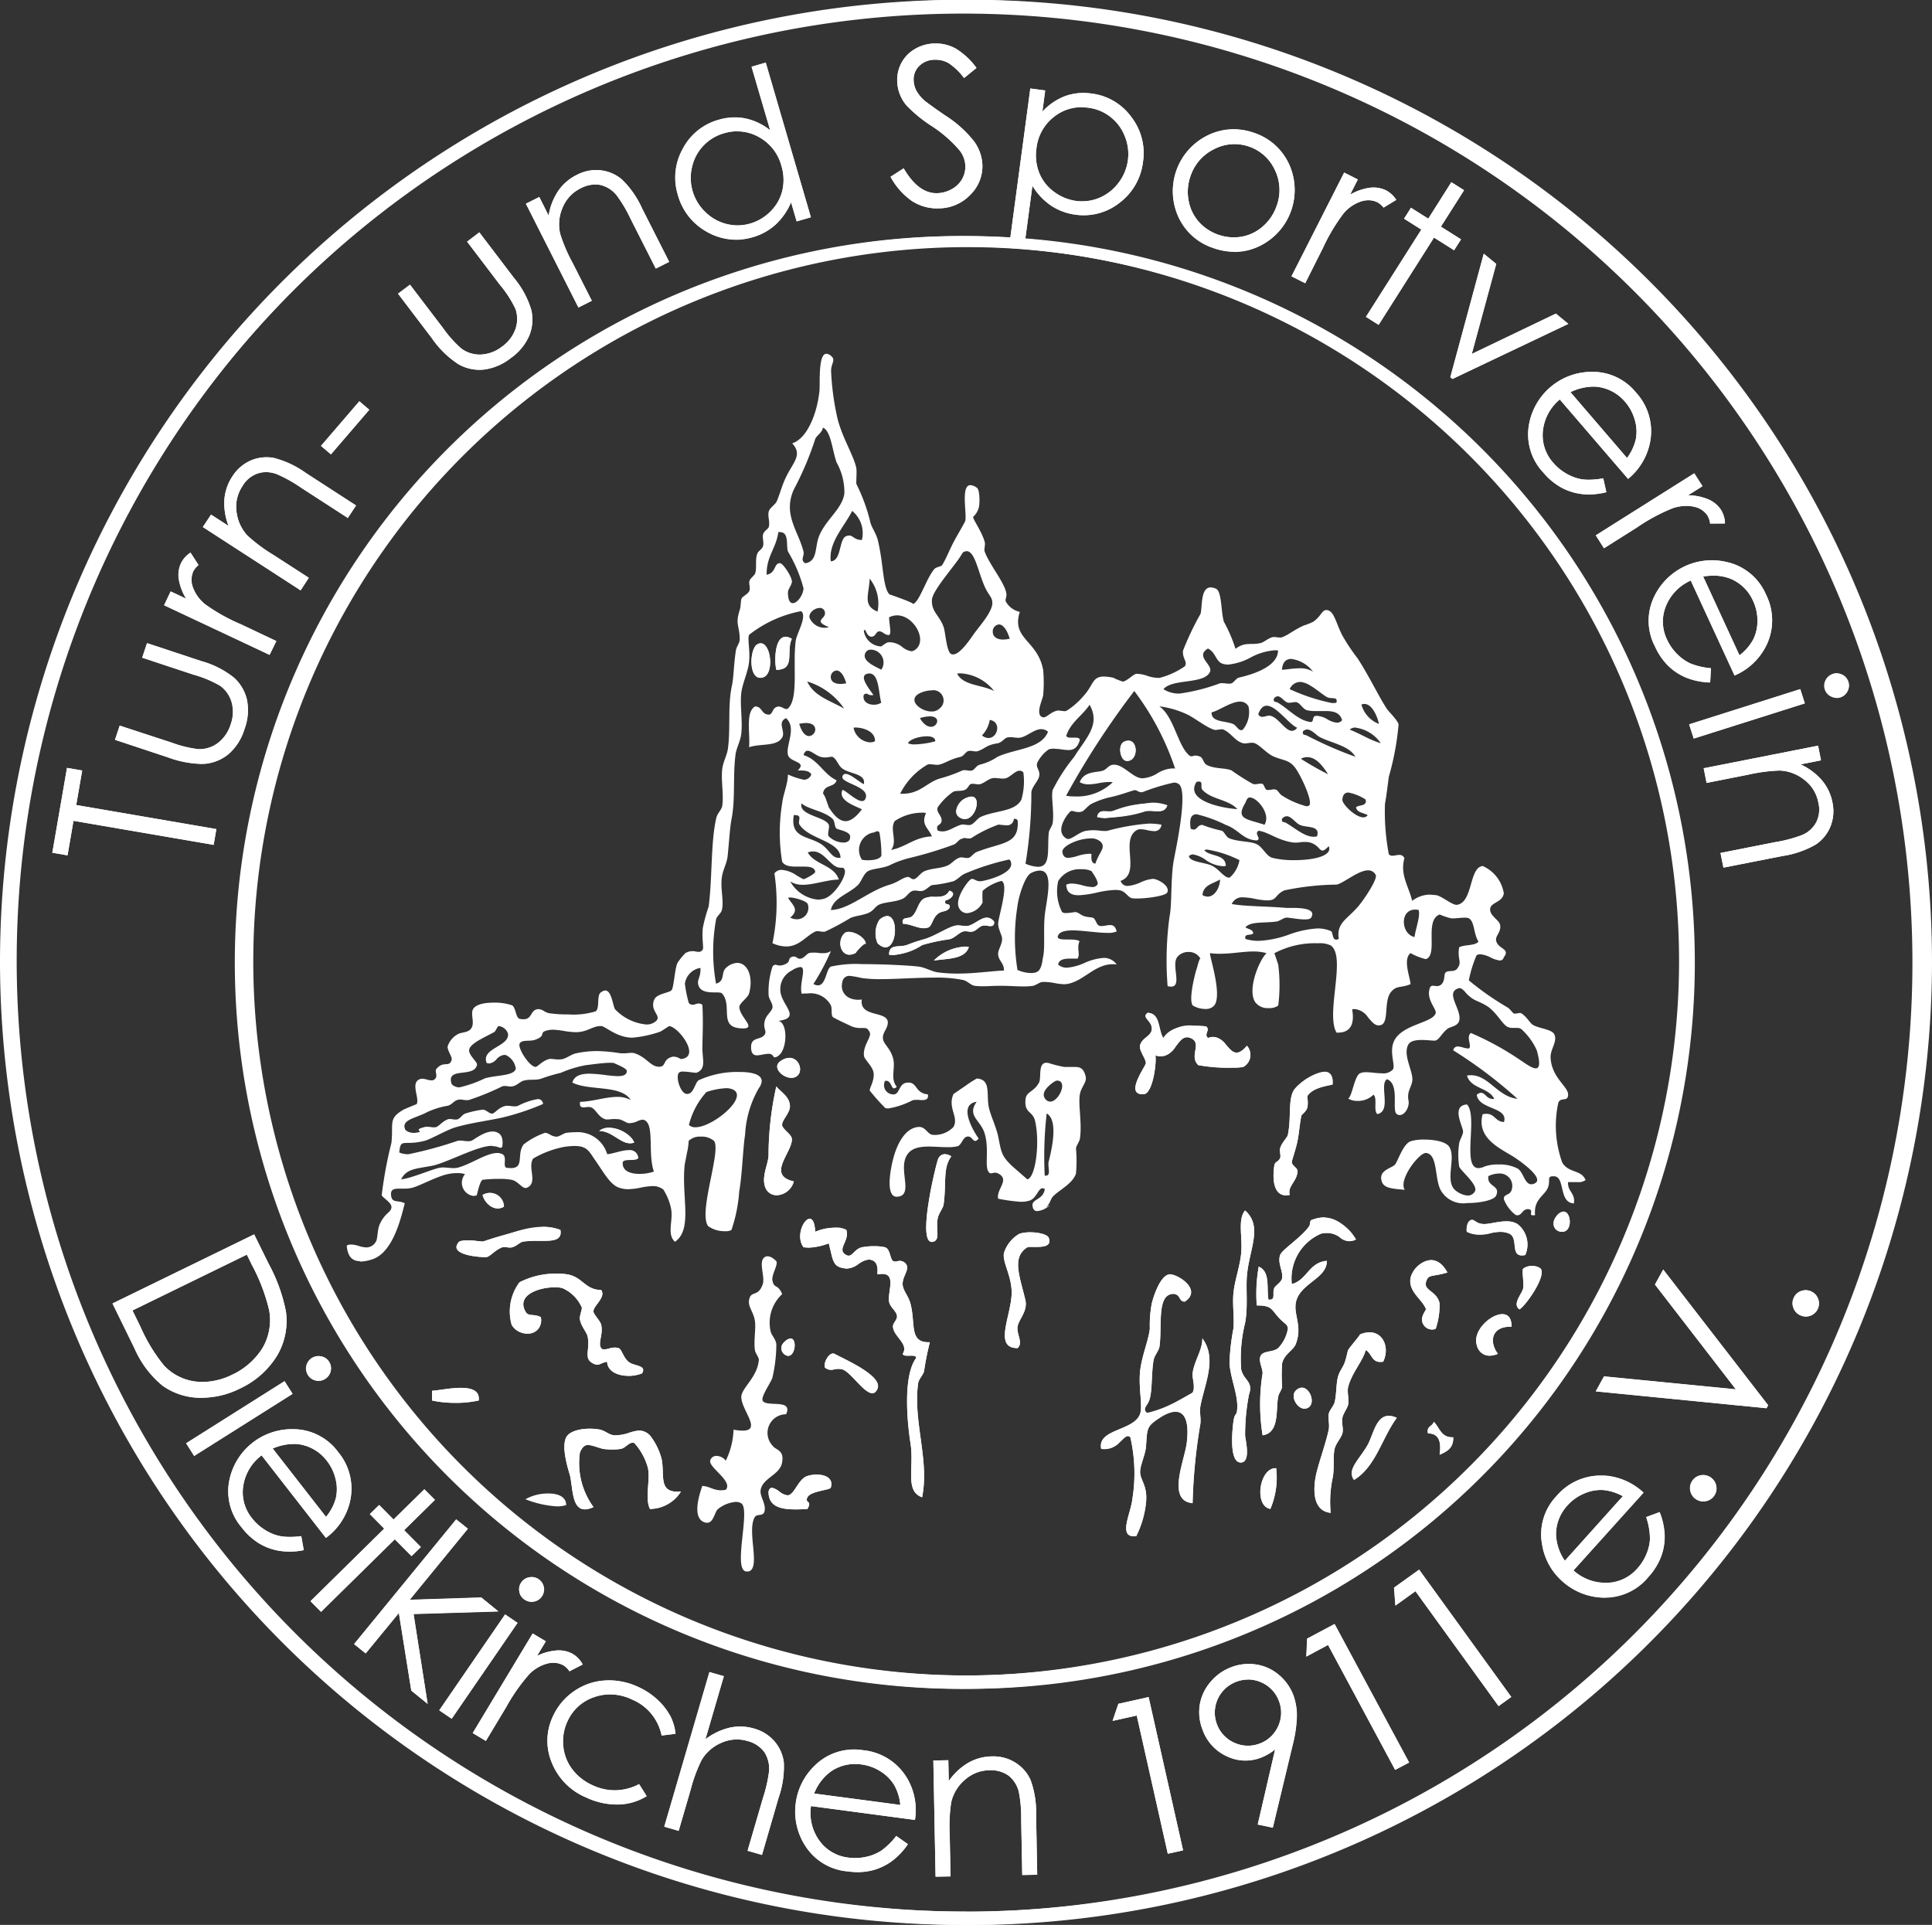 <svg id="Gruppe_36" data-name="Gruppe 36" xmlns="http://www.w3.org/2000/svg" xmlns:xlink="http://www.w3.org/1999/xlink" width="62.22" height="61.993" viewBox="0 0 62.22 61.993">
  <rect x="0" y="0" width="62.22" height="61.993" fill="#333333" stroke="none"/>
  <defs>
    <clipPath id="clip-path">
      <rect id="Rechteck_27" data-name="Rechteck 27" width="62.22" height="61.993" fill="none"/>
    </clipPath>
  </defs>
  <g id="Gruppe_35" data-name="Gruppe 35" clip-path="url(#clip-path)">
    <path id="Pfad_442" data-name="Pfad 442" d="M113.151,92.563c-.194.408.133.993-.5,1-.073-.3-.061-1.329.5-1" transform="translate(-87.649 -71.99)" fill="#fff"/>
    <path id="Pfad_443" data-name="Pfad 443" d="M109.325,93.486c.432-.284.613.952.188,1.061-.468.119-.427-.9-.188-1.061" transform="translate(-84.951 -72.726)" fill="#fff"/>
    <path id="Pfad_444" data-name="Pfad 444" d="M162.86,107.61c.247-.1.366.1.359.3-.007.169-.1.341-.3.326s-.3-.524-.062-.625" transform="translate(-126.645 -83.73)" fill="#fff"/>
    <path id="Pfad_445" data-name="Pfad 445" d="M139.116,115.815c.4-.24.493.013.42.264s-.286.478-.545.3c-.214-.147-.016-.475.125-.561" transform="translate(-108.101 -90.062)" fill="#fff"/>
    <path id="Pfad_446" data-name="Pfad 446" d="M161.634,116.711c-.064.209-.255.2-.447.184a1.106,1.106,0,0,0-.242,0,3.9,3.9,0,0,1-1.568.187c.03-.2.171-.191.316-.182a.545.545,0,0,0,.186-.006,3,3,0,0,1,1.755-.187" transform="translate(-124.041 -90.771)" fill="#fff"/>
    <path id="Pfad_447" data-name="Pfad 447" d="M132.613,129.385c.261.076.03.292-.125.313-.078.2.2.047.125.249-.108.135-.228.071-.375.187-.168.135-.185.4-.313.438-.253.083-.483-.1-.815-.125-.039-.255.187-.127.314-.249.166-.163.177-.448.377-.562a.662.662,0,0,1,.332-.052c.187,0,.377,0,.481-.2" transform="translate(-102.037 -100.699)" fill="#fff"/>
    <path id="Pfad_448" data-name="Pfad 448" d="M127.29,133.187c.363-.31.517.038.5.384s-.219.707-.562.365a.818.818,0,0,1,.063-.749" transform="translate(-98.969 -103.564)" fill="#fff"/>
    <path id="Pfad_449" data-name="Pfad 449" d="M132.53,133.423c.01.166-.11.149-.226.13a.387.387,0,0,0-.149,0c-.131.042-.188.151-.313.187a.408.408,0,0,1-.155,0,.363.363,0,0,0-.159,0c-.144.047-.275.212-.439.249a5.987,5.987,0,0,0-.877.188,1.8,1.8,0,0,1-1.066.312c-.01-.364.33-.227.564-.312.189-.069.253-.1.564-.188.348-.1.736-.375,1-.436a.624.624,0,0,1,.212,0,.588.588,0,0,0,.228,0c.272-.082.56-.452.813-.125" transform="translate(-100.513 -103.738)" fill="#fff"/>
    <path id="Pfad_450" data-name="Pfad 450" d="M122.19,135.413c.164-.163.73.123.689.374.017-.1-.1,0-.2.106-.076.08-.139.158-.113.144-.459.262-.659-.341-.375-.624" transform="translate(-94.996 -105.353)" fill="#fff"/>
    <path id="Pfad_451" data-name="Pfad 451" d="M136.778,137.505c-.124.4-.672.371-1.127.437a1.455,1.455,0,0,1,1.127-.437" transform="translate(-105.575 -107.008)" fill="#fff"/>
    <path id="Pfad_452" data-name="Pfad 452" d="M165.324,147.124c.416.022.326.549.5.811.218-.367.735-.433,1.378-.376.148.128-.085.247.062.376.278-.106.439.056.581.219.186.212.336.427.671.03a.44.44,0,0,1-.126.687,5.842,5.842,0,0,1-1.44-.062c-.313-.3.149-.711-.251-.874-.222-.093-.341.1-.484.284s-.315.383-.643.277c.035.312-.1,1.229-.376,1.248-.65.043.06-.9.064-1,0-.147-.22-.4-.188-.562.045-.242.341-.3.375-.5.053-.3-.359-.4-.125-.561" transform="translate(-128.359 -114.505)" fill="#fff"/>
    <path id="Pfad_453" data-name="Pfad 453" d="M112.986,153.766c.525-.382.838.322.5.5-.288.151-.817-.271-.5-.5" transform="translate(-87.859 -119.587)" fill="#fff"/>
    <path id="Pfad_454" data-name="Pfad 454" d="M186.888,156.11c-.256.061-.643.112-.814.373-.023.033.049.179,0,.374-.031.117-.183.225-.189.251-.053.21-.073.545-.125.811s-.193.66-.188.687c.013.141.2.185.188.311-.033.333-.333.474-.252.749-.466.1-.581-.37-.5-.936.022-.161.126-.111.187-.25.037-.086-.024-.22,0-.312.051-.188.231-.346.251-.436.117-.565,0-1.1.187-1.435.154-.271,1.325-1.078,1.254-.187" transform="translate(-143.971 -121.181)" fill="#fff"/>
    <path id="Pfad_455" data-name="Pfad 455" d="M111.37,157.817c.167.2.423.323.439.624.012.229-.272.468-.251.624.018.135.3.293.314.437.024.439-.833,1.168.062,1.373-.116.471-.8.651-.939.126-.081-.312.1-.666.126-.936a10.2,10.2,0,0,1,.25-2.248" transform="translate(-86.369 -122.827)" fill="#fff"/>
    <path id="Pfad_456" data-name="Pfad 456" d="M88.18,164.3c-.4.13-.661-.371-1.127-.374.309-.275,1.018.042,1.127.374" transform="translate(-67.752 -127.502)" fill="#fff"/>
    <path id="Pfad_457" data-name="Pfad 457" d="M135.346,167.717c-.285.387-.151.858-.25,1.56-.017.115-.145.249-.188.437-.072.32.088.667-.125.749-.582.222.039-2.365.125-2.621.06-.176.2-.262.439-.124" transform="translate(-104.708 -130.479)" fill="#fff"/>
    <path id="Pfad_458" data-name="Pfad 458" d="M70.789,173.719c-.324.194-.615-.117-.688-.374a.454.454,0,0,1,.688.374" transform="translate(-54.559 -134.859)" fill="#fff"/>
    <path id="Pfad_459" data-name="Pfad 459" d="M179.074,175.834c.571.507.147,1.221.061,2.06-.044.442.037,1.035-.061,1.56a4.754,4.754,0,0,0-.126,1.5c.085.362.4.379.251.81a6.709,6.709,0,0,0-.125,1.311c0,.1.2.853-.126.875-.41.027-.277-1.108-.251-1.312.046-.349.123-.129.125-.5,0-.426-.206-.873-.251-1.373a7.032,7.032,0,0,1,.126-1.124c.033-.36-.032-.76,0-1.124.037-.423.211-.874.251-1.311.049-.521-.121-1.085.126-1.373" transform="translate(-138.976 -136.849)" fill="#fff"/>
    <path id="Pfad_460" data-name="Pfad 460" d="M225.746,176.143c.435-.531.624.5.188.5-.262,0-.368-.278-.188-.5" transform="translate(-175.625 -136.971)" fill="#fff"/>
    <path id="Pfad_461" data-name="Pfad 461" d="M116.718,177.469a1.389,1.389,0,0,1,1-.063c.122.359-.333.633,0,.813.188.1.241-.187.5-.251a2.084,2.084,0,0,1,.752,0c.167.059.159.373.25.438a.177.177,0,0,0,.149.011.248.248,0,0,1,.29.113c.089.175-.13.378-.125.624,0,.193.181.364.251.624.178.658-.059,1.275.626,1.247a9.1,9.1,0,0,0-.188.937c-.029.113-.17.259-.188.374-.177,1.217.371,2.485.126,3.683-.568-.2-.25-.95-.376-1.747-.107-.678-.247-2.174.188-2.747-.02-.076-.121-.07-.221-.066s-.192.008-.218-.058c.208-.324-.292-.548-.313-.874-.009-.133.162-.225.125-.374s-.228-.269-.251-.436c-.05-.37.291-1-.376-.875.01-.157.013-.359-.125-.436-.175-.1-.329,0-.488.1a.635.635,0,0,1-.389.145c-.455-.043-.415-.246-.564-.811a1.711,1.711,0,0,1-.813.124c-.372-.5.339-1.474.375-.5" transform="translate(-90.464 -137.798)" fill="#fff"/>
    <path id="Pfad_462" data-name="Pfad 462" d="M185.715,177.563a.453.453,0,0,1-.528-.078.7.7,0,0,0-.6-.109,1.57,1.57,0,0,0-.94,1.622c.494-.132.548-.7,1.127-.749.011.478-.6.659-.877,1.062-.358.526.149.919-.124,1.621-.079.2-.376.324-.439.625a5.746,5.746,0,0,0,0,.749c-.015.107-.1.2-.124.311-.086.4.057,1.168-.5,1.25a6.284,6.284,0,0,1,0-2c0-.172-.143-.4-.061-.562.088-.174.4-.106.564-.249a1.185,1.185,0,0,0,.312-.624c-.012-.158-.119-.155-.312-.374-.231-.26-.211-.371-.689-.374a4.886,4.886,0,0,1,.062-1.249c.387.164.243.714.313,1.062.255.031.109-.209.189-.375.035-.075.229-.188.25-.312.038-.235-.155-.481-.063-.748.061-.176.71-.586.94-.937.031-.045.015-.167.063-.186.745-.3,1.157.253,1.44.625" transform="translate(-142.046 -137.641)" fill="#fff"/>
    <path id="Pfad_463" data-name="Pfad 463" d="M214.923,178.333c-.521.1-.193-.521-.5-.686a.941.941,0,0,0-.617-.016,1.1,1.1,0,0,1-.759-.047c-.018-.089,0-.318.126-.374s.152.125.438.125c.258,0,.755-.195,1.066,0a.834.834,0,0,1,.249,1" transform="translate(-165.805 -137.913)" fill="#fff"/>
    <path id="Pfad_464" data-name="Pfad 464" d="M69.647,178.3c.064.357-.268.355-.672.351a3.515,3.515,0,0,0-.519.023c-.123.018-.209.148-.375.188a.468.468,0,0,1-.145,0,.325.325,0,0,0-.168,0c-.245.1-.373.29-.5.312-.1.016-1.3-.044-.877-.5a1.358,1.358,0,0,1,.57-.018c.1.009.18.019.182.018.556-.073,1.628-.718,2.506-.374" transform="translate(-51.599 -138.689)" fill="#fff"/>
    <path id="Pfad_465" data-name="Pfad 465" d="M146.237,182.732c-.8.005-.175-1.09-.189-1.811-.009-.534-.3-.954-.25-1.247a1.1,1.1,0,0,1,.5-.624c.338-.107.881-.018.94.124.128.309-.238.3-.487.3a.583.583,0,0,0-.2.013c-.5.317-.253.9-.064,1.685.092.372-.214.63-.249.873s.192.519,0,.687" transform="translate(-113.468 -139.316)" fill="#fff"/>
    <path id="Pfad_466" data-name="Pfad 466" d="M206.035,183.446c-.5.153-.614.038-.689.312s.365.292.439.687a2.443,2.443,0,0,1-.124.811.32.32,0,0,1-.439-.25c-.032-.162.129-.36.125-.374-.1-.31-.57-.557-.5-1,.058-.368.746-1.006,1.19-.187" transform="translate(-159.422 -142.464)" fill="#fff"/>
    <path id="Pfad_467" data-name="Pfad 467" d="M220.389,185.295c-.239-.182.094-.5.125-.687.028-.167-.051-.569,0-.624a.512.512,0,0,1,.564,0c.19.26-.524,1.244-.689,1.311" transform="translate(-171.459 -143.126)" fill="#fff"/>
    <path id="Pfad_468" data-name="Pfad 468" d="M76.953,185.516c.162.235-.248.5-.25.687,0,.1.217.294.25.437.072.308-.117.587,0,.749.047.065.145.038.258.01a.517.517,0,0,1,.306-.01c.1.041.139.287.313.437s.6.1.439.374c-.442.177-1.108.075-1.127-.374-.261.058-.257.147-.439.062-.339-.159-.1-.431-.188-.873-.027-.137-.221-.343-.25-.561-.015-.1.081-.325.062-.376a1.217,1.217,0,0,0-.626-.623c-.417-.108-1.538.113-1.191.749.1.186.242.061.5.186.072.672-.719.652-.94.251a1.574,1.574,0,0,1,.252-1.372,2.657,2.657,0,0,1,1.566-.251c.48.1.544.49,1.065.5" transform="translate(-57.59 -143.972)" fill="#fff"/>
    <path id="Pfad_469" data-name="Pfad 469" d="M162.6,186c-.1,0-.132-.06-.172-.124a.211.211,0,0,0-.2-.125c-.534.016-.349,1.02-.438,1.685-.02.147-.157.283-.188.437-.072.342-.043.952-.124,1.248-.067.24-.231.294-.125.437.088.123.828-.254,1.063-.374.034-.016.436-.242.439-.25.1-.178-.021-.472,0-.624.054-.4.322-.747.314-1.123.489.642.064,1.487-.063,2.184-.034.189.023.37,0,.561a17.918,17.918,0,0,0-.251,2.559c-.84-.077-.261-1.352-.187-1.935.108-.858-.143-1.291-.877-.811-.432.283-.392.335-.438.937-.02.241-.194.608-.188.811.006.275.252.441.188,1a3.1,3.1,0,0,1-.314,1.061h-.125c-.421-.047-.048-.752,0-1.185a5.186,5.186,0,0,0-.064-2c-.109-.109-.2.032-.357.172a.668.668,0,0,1-.583.2c-.132-.644,1.052-.566,1.254-1.123.09-.252-.056-.843,0-1.374.05-.491.27-.988.313-1.373a3.689,3.689,0,0,1,.062-.811c.088-.349.3-.9.565-.935.238-.035,1.085.491.5.873" transform="translate(-124.446 -144.077)" fill="#fff"/>
    <path id="Pfad_470" data-name="Pfad 470" d="M215.554,191.3c-.614-.026-.749.452-.438.874-.5.194-.646-.138-.689-.312-.162-.664,1.149-1.468,1.127-.561" transform="translate(-166.875 -148.573)" fill="#fff"/>
    <path id="Pfad_471" data-name="Pfad 471" d="M193.142,194.478c-.383.069-.355-.271-.564-.374-.092.36-.449.733-.564,1.185-.042.164.029.366,0,.561-.017.12-.159.286-.187.437-.035.17.042.348,0,.5s-.215.329-.251.5c-.061.279,0,.64-.064.936a3.724,3.724,0,0,0-.062,1.124c-.368-.036-.594-.346-.5-1.061.053-.395.338-1.127.439-1.624.032-.157-.027-.348,0-.5.021-.123.154-.249.188-.374.07-.276.042-.626.125-.874.042-.129.132-.241.187-.374.066-.16.1-.386.125-.437.041-.08.42-.519.376-.5.65-.281,1.009.33.751.874" transform="translate(-148.597 -150.625)" fill="#fff"/>
    <path id="Pfad_472" data-name="Pfad 472" d="M113.6,194.55c.263-.262.363-.051.338.158-.017.142-.091.285-.213.28a.25.25,0,0,1-.125-.437" transform="translate(-88.349 -151.321)" fill="#fff"/>
    <path id="Pfad_473" data-name="Pfad 473" d="M119.786,197.056c-.063-.153.15-.525.313-.437.347.189,1.557.711,1.378,1.124-.221.512-.794-.521-1.127-.625a.551.551,0,0,0-.257,0,.313.313,0,0,1-.306-.057" transform="translate(-93.219 -153.016)" fill="#fff"/>
    <path id="Pfad_474" data-name="Pfad 474" d="M64.255,202a3.717,3.717,0,0,1-1.5,0v-.313c.384-.019,1.581-.335,1.5.313" transform="translate(-48.838 -156.896)" fill="#fff"/>
    <path id="Pfad_475" data-name="Pfad 475" d="M187.974,201.674c.367-.366.725.417.374.561-.277.116-.573-.362-.374-.561" transform="translate(-146.247 -156.885)" fill="#fff"/>
    <path id="Pfad_476" data-name="Pfad 476" d="M197.793,205.722c-.48.645-.672,1.576-1.378,2-.245-.33.183-.669.438-1.124.208-.365.3-1.178.94-.874" transform="translate(-152.81 -160.059)" fill="#fff"/>
    <path id="Pfad_477" data-name="Pfad 477" d="M207.567,206.522c.189.186.229.519.626.5.012.345-.2.462-.438.561.061-.414-.019-.687-.377-.686-.054-.242.153-.222.188-.374" transform="translate(-161.393 -160.733)" fill="#fff"/>
    <path id="Pfad_478" data-name="Pfad 478" d="M85.734,209.549a1.187,1.187,0,0,1-1,.561c-.17-.358.016-.91-.063-1.31a1.938,1.938,0,0,0-.439-.811c-.17-.057-.255.15-.439.187a2.338,2.338,0,0,1-.564,0c-.291-.046-.584-.33-.752.125a2.4,2.4,0,0,0,.439,1.748c-.7.323-.647-.489-.752-1-.019-.092-.306-.9-.125-1.247.129-.252.669-.322,1.065-.251.2.037.316.185.5.187a1.34,1.34,0,0,0,.444-.075c.249-.076.44-.151.684.075a2.082,2.082,0,0,1,.375.75c.117.54-.135,1.131.627,1.061" transform="translate(-63.803 -161.513)" fill="#fff"/>
    <path id="Pfad_479" data-name="Pfad 479" d="M183.58,213.275a2.568,2.568,0,0,1-.187,1.31c-.543-.095-.349-1.346.187-1.31" transform="translate(-142.481 -165.989)" fill="#fff"/>
    <path id="Pfad_480" data-name="Pfad 480" d="M112.886,215.31c-.641.035-1.259.048-1.252-.561.049-.206.2-.1.351,0a.466.466,0,0,0,.275.121c.221-.035.328-.528.627-.623.329-.106.881-.037.752.374-.027.082-.654.107-.752.312s.168.089,0,.374" transform="translate(-86.883 -166.714)" fill="#fff"/>
    <path id="Pfad_481" data-name="Pfad 481" d="M57.892,80.86v.215A23.394,23.394,0,1,0,34.412,57.68a23.437,23.437,0,0,0,23.48,23.394v-.431a23,23,0,1,1,16.3-6.726,23.01,23.01,0,0,1-16.3,6.726Z" transform="translate(-26.782 -26.684)" fill="#fff"/>
    <path id="Pfad_482" data-name="Pfad 482" d="M8.282,113.25l4.514.775.087-.509-4.513-.775.192-1.111-.489-.085L7.6,114.278l.49.084Z" transform="translate(-5.915 -86.815)" fill="#fff"/>
    <path id="Pfad_483" data-name="Pfad 483" d="M18.411,97.125a3.066,3.066,0,0,0,1.2.2,1.383,1.383,0,0,0,.762-.325,1.738,1.738,0,0,0,.5-.8,1.716,1.716,0,0,0,.076-.933,1.383,1.383,0,0,0-.413-.709,2.921,2.921,0,0,0-1.054-.537l-1.75-.579-.154.466,1.664.551a3.6,3.6,0,0,1,.852.358.991.991,0,0,1,.364.528,1.171,1.171,0,0,1-.031.71,1.215,1.215,0,0,1-.409.6.993.993,0,0,1-.643.2,3.746,3.746,0,0,1-.861-.213L16.846,96.1l-.152.457Z" transform="translate(-12.993 -72.731)" fill="#fff"/>
    <path id="Pfad_484" data-name="Pfad 484" d="M27.248,83.548l.212-.444-1.148-.543a5.96,5.96,0,0,1-1.135-.635,1.246,1.246,0,0,1-.41-.57.684.684,0,0,1,.02-.5.646.646,0,0,1,.168-.2l-.259-.4a.862.862,0,0,0-.3.331.9.9,0,0,0-.075.527,1.739,1.739,0,0,0,.238.627l-.5-.235-.212.444Z" transform="translate(-18.566 -62.457)" fill="#fff"/>
    <path id="Pfad_485" data-name="Pfad 485" d="M32.611,70.7l.264-.4-1.155-.746a5.219,5.219,0,0,1-.819-.612,1.368,1.368,0,0,1-.353-.772,1.189,1.189,0,0,1,.185-.814.879.879,0,0,1,1.142-.382,4.489,4.489,0,0,1,.756.426l1.5.971.264-.4-1.621-1.05a3.073,3.073,0,0,0-1.031-.482A1.281,1.281,0,0,0,31,66.52a1.333,1.333,0,0,0-.586.509,1.561,1.561,0,0,0-.257.744,2,2,0,0,0,.135.851l-.565-.365-.264.4Z" transform="translate(-22.93 -51.687)" fill="#fff"/>
    <path id="Pfad_486" data-name="Pfad 486" d="M46.944,60l1.234-1.437-.32-.273-1.235,1.437Z" transform="translate(-36.286 -45.367)" fill="#fff"/>
    <path id="Pfad_487" data-name="Pfad 487" d="M58.906,37.162a3.058,3.058,0,0,0,.868.844,1.382,1.382,0,0,0,.812.163,1.748,1.748,0,0,0,.866-.374,1.717,1.717,0,0,0,.593-.726,1.366,1.366,0,0,0,.063-.817,2.878,2.878,0,0,0-.562-1.038L60.434,33.75l-.394.3L61.1,35.44a3.627,3.627,0,0,1,.5.775,1,1,0,0,1,0,.642,1.168,1.168,0,0,1-.429.567,1.209,1.209,0,0,1-.676.26.982.982,0,0,1-.644-.195,3.709,3.709,0,0,1-.588-.66L58.2,35.436l-.386.289Z" transform="translate(-44.996 -26.267)" fill="#fff"/>
    <path id="Pfad_488" data-name="Pfad 488" d="M78.077,29.119l.431-.217-.621-1.225a5.022,5.022,0,0,1-.4-.94,1.346,1.346,0,0,1,.084-.844,1.2,1.2,0,0,1,.571-.61.977.977,0,0,1,.64-.111.952.952,0,0,1,.54.353,4.492,4.492,0,0,1,.439.747l.807,1.593L81,27.649l-.87-1.719A3.023,3.023,0,0,0,79.484,25a1.27,1.27,0,0,0-.69-.3,1.328,1.328,0,0,0-.763.145,1.559,1.559,0,0,0-.6.514,2.006,2.006,0,0,0-.313.8l-.3-.6-.431.217Z" transform="translate(-59.449 -19.216)" fill="#fff"/>
    <path id="Pfad_489" data-name="Pfad 489" d="M100.8,11.493a1.486,1.486,0,0,1,.715.923,1.529,1.529,0,0,1,.031.788,1.392,1.392,0,0,1-.374.67,1.5,1.5,0,0,1-.665.4,1.427,1.427,0,0,1-.764.012,1.477,1.477,0,0,1-.682-.387,1.511,1.511,0,0,1-.425-1.45,1.454,1.454,0,0,1,1.026-1.081,1.427,1.427,0,0,1,1.138.124m-.248-2.27.6,2.046a1.907,1.907,0,0,0-.8-.381,1.776,1.776,0,0,0-.859.044,1.858,1.858,0,0,0-1.155.933,1.891,1.891,0,0,0-.159,1.486,1.932,1.932,0,0,0,.935,1.188,1.907,1.907,0,0,0,2.21-.233,2.053,2.053,0,0,0,.5-.721l.18.617.457-.133-1.453-4.98Z" transform="translate(-76.351 -7.075)" fill="#fff"/>
    <path id="Pfad_490" data-name="Pfad 490" d="M130.069,11.4a1.5,1.5,0,0,0,.846.22,1.416,1.416,0,0,0,1.007-.438,1.282,1.282,0,0,0,.387-.969,1.381,1.381,0,0,0-.268-.752,3.718,3.718,0,0,0-.931-.834c-.38-.261-.6-.423-.672-.484a1.212,1.212,0,0,1-.263-.329.776.776,0,0,1-.079-.318.609.609,0,0,1,.18-.463.7.7,0,0,1,.5-.2.852.852,0,0,1,.443.107,1.986,1.986,0,0,1,.5.482l.4-.324a2.289,2.289,0,0,0-.681-.631,1.34,1.34,0,0,0-.677-.155,1.277,1.277,0,0,0-.621.176,1.134,1.134,0,0,0-.433.441,1.17,1.17,0,0,0-.14.607,1.263,1.263,0,0,0,.294.765,4.44,4.44,0,0,0,.812.666,4.12,4.12,0,0,1,.9.784.853.853,0,0,1,.188.493.825.825,0,0,1-.1.427.853.853,0,0,1-.332.328,1.01,1.01,0,0,1-.476.133q-.6.02-1.079-.8l-.423.272a2.24,2.24,0,0,0,.719.8" transform="translate(-100.671 -4.908)" fill="#fff"/>
    <path id="Pfad_491" data-name="Pfad 491" d="M149.858,13.762a1.449,1.449,0,0,1,.464.621,1.514,1.514,0,0,1-.2,1.5,1.488,1.488,0,0,1-.615.486,1.431,1.431,0,0,1-.753.1,1.523,1.523,0,0,1-.717-.3,1.378,1.378,0,0,1-.471-.608,1.532,1.532,0,0,1-.088-.785,1.489,1.489,0,0,1,.568-1.019,1.43,1.43,0,0,1,1.1-.293,1.445,1.445,0,0,1,.71.294M146.6,17.914l.479.064.267-1.995a2.057,2.057,0,0,0,.6.638,1.9,1.9,0,0,0,2.217-.1,1.927,1.927,0,0,0,.744-1.314,1.889,1.889,0,0,0-.381-1.445,1.857,1.857,0,0,0-1.28-.751,1.762,1.762,0,0,0-.849.086,1.924,1.924,0,0,0-.731.5l.09-.683-.478-.064Z" transform="translate(-114.098 -9.999)" fill="#fff"/>
    <path id="Pfad_492" data-name="Pfad 492" d="M173.629,20.073a1.471,1.471,0,0,1,.057,1.155,1.521,1.521,0,0,1-.434.652,1.4,1.4,0,0,1-.681.338,1.517,1.517,0,0,1-1.395-.48,1.4,1.4,0,0,1-.327-.686,1.513,1.513,0,0,1,.061-.778,1.488,1.488,0,0,1,.762-.874,1.431,1.431,0,0,1,1.957.674M171.384,19a2,2,0,0,0-.864,2.579,1.99,1.99,0,0,0,2.667.917,2.008,2.008,0,0,0,.92-2.563A1.963,1.963,0,0,0,171.384,19" transform="translate(-132.571 -14.598)" fill="#fff"/>
    <path id="Pfad_493" data-name="Pfad 493" d="M187.6,28.412l.442.222.571-1.131a5.933,5.933,0,0,1,.665-1.114,1.238,1.238,0,0,1,.583-.394.7.7,0,0,1,.507.032.65.65,0,0,1,.2.173l.41-.249a.871.871,0,0,0-.323-.306.928.928,0,0,0-.529-.087,1.748,1.748,0,0,0-.635.222l.249-.488-.441-.222Z" transform="translate(-146.01 -19.512)" fill="#fff"/>
    <path id="Pfad_494" data-name="Pfad 494" d="M200.417,27.641l-.557-.352-.223.352.556.351-1.783,2.81.408.259L200.6,28.25l.647.408.223-.351-.648-.41.746-1.173-.41-.258Z" transform="translate(-154.419 -20.598)" fill="#fff"/>
    <path id="Pfad_495" data-name="Pfad 495" d="M210.667,40.833l.069.057,3.726-1.774-.4-.33-2.71,1.3.788-2.9-.4-.328Z" transform="translate(-163.959 -28.686)" fill="#fff"/>
    <path id="Pfad_496" data-name="Pfad 496" d="M223.318,54.667a1.611,1.611,0,0,1,.876-.171,1.387,1.387,0,0,1,.888.489,1.487,1.487,0,0,1,.307.576,1.3,1.3,0,0,1,.035.611,1.6,1.6,0,0,1-.286.614Zm.381,2.808a1.475,1.475,0,0,1-.5-.178,1.6,1.6,0,0,1-.438-.357,1.334,1.334,0,0,1-.333-1.027,1.524,1.524,0,0,1,.544-1.013l2.2,2.559a2.024,2.024,0,0,0,.7-1.147,1.839,1.839,0,0,0-.443-1.632,1.8,1.8,0,0,0-1.509-.667,2.059,2.059,0,0,0-1.949,1.768,1.788,1.788,0,0,0,.476,1.478,2.094,2.094,0,0,0,.58.481,1.839,1.839,0,0,0,.662.208,2.211,2.211,0,0,0,.784-.061l-.1-.447a2.277,2.277,0,0,1-.672.034" transform="translate(-172.741 -42.036)" fill="#fff"/>
    <path id="Pfad_497" data-name="Pfad 497" d="M231.793,70.741l.264.416,1.073-.677a5.909,5.909,0,0,1,1.146-.615,1.258,1.258,0,0,1,.7-.041.708.708,0,0,1,.418.286.736.736,0,0,1,.08.25l.479,0a.873.873,0,0,0-.122-.428.921.921,0,0,0-.408-.345,1.744,1.744,0,0,0-.66-.134l.464-.293-.264-.415Z" transform="translate(-180.401 -53.5)" fill="#fff"/>
    <path id="Pfad_498" data-name="Pfad 498" d="M241.229,81.91a1.614,1.614,0,0,1,.89.075,1.374,1.374,0,0,1,.72.712,1.482,1.482,0,0,1,.139.639,1.327,1.327,0,0,1-.135.6,1.588,1.588,0,0,1-.445.512Zm-.405,2.8a1.463,1.463,0,0,1-.433-.307,1.571,1.571,0,0,1-.323-.463,1.322,1.322,0,0,1-.038-1.079,1.534,1.534,0,0,1,.8-.826l1.41,3.059a2.029,2.029,0,0,0,.994-.908,1.842,1.842,0,0,0,.022-1.692,1.793,1.793,0,0,0-1.268-1.054,2.062,2.062,0,0,0-2.362,1.169,1.785,1.785,0,0,0,.053,1.551,2.037,2.037,0,0,0,.426.621,1.814,1.814,0,0,0,.58.382,2.23,2.23,0,0,0,.771.155l.024-.458a2.239,2.239,0,0,1-.656-.151" transform="translate(-186.379 -63.342)" fill="#fff"/>
    <path id="Pfad_499" data-name="Pfad 499" d="M245.351,99.444l.147.459,3.578-1.133-.146-.459Zm4.928-1.6a.387.387,0,0,0-.3-.025.4.4,0,0,0,.241.754.394.394,0,0,0,.235-.2.392.392,0,0,0-.172-.532" transform="translate(-190.953 -76.115)" fill="#fff"/>
    <path id="Pfad_500" data-name="Pfad 500" d="M247.461,109.037l.093.472,1.351-.268a5,5,0,0,1,1.016-.13,1.362,1.362,0,0,1,.792.308,1.184,1.184,0,0,1,.437.711.877.877,0,0,1-.551,1.068,4.475,4.475,0,0,1-.84.219l-1.758.348.095.472,1.9-.374a3.049,3.049,0,0,0,1.076-.37,1.275,1.275,0,0,0,.473-.583,1.325,1.325,0,0,0,.064-.772,1.554,1.554,0,0,0-.337-.711,1.978,1.978,0,0,0-.691-.515l.659-.131-.094-.472Z" transform="translate(-192.595 -84.295)" fill="#fff"/>
    <path id="Pfad_501" data-name="Pfad 501" d="M20.664,179.952l.158.322a5.986,5.986,0,0,1,.56,1.468,1.78,1.78,0,0,1-.206,1.2,2.169,2.169,0,0,1-.971.868,2.07,2.07,0,0,1-1.209.226,1.686,1.686,0,0,1-1-.512,5.424,5.424,0,0,1-.76-1.251l-.258-.525Zm-3.618,3.016a3.23,3.23,0,0,0,.9,1.2,2.134,2.134,0,0,0,1.145.391,2.688,2.688,0,0,0,1.352-.293,2.728,2.728,0,0,0,1.183-1.038,2.2,2.2,0,0,0,.3-1.428,5.328,5.328,0,0,0-.562-1.558L20.9,179.3l-4.56,2.223Z" transform="translate(-12.714 -139.546)" fill="#fff"/>
    <path id="Pfad_502" data-name="Pfad 502" d="M27.045,199.8l.258.407,3.169-2-.258-.407ZM31.4,197a.4.4,0,1,0,.123.721.386.386,0,0,0,.176-.25.39.39,0,0,0-.3-.471" transform="translate(-21.049 -153.315)" fill="#fff"/>
    <path id="Pfad_503" data-name="Pfad 503" d="M34.573,208.222a1.606,1.606,0,0,1,.883-.13,1.383,1.383,0,0,1,.863.531,1.474,1.474,0,0,1,.281.59,1.333,1.333,0,0,1,.006.613,1.613,1.613,0,0,1-.316.6Zm.244,2.822a1.454,1.454,0,0,1-.492-.2,1.618,1.618,0,0,1-.421-.377,1.321,1.321,0,0,1-.282-1.042,1.52,1.52,0,0,1,.59-.985l2.072,2.659a2.03,2.03,0,0,0,.761-1.111,1.843,1.843,0,0,0-.365-1.652,1.8,1.8,0,0,0-1.476-.738,2.055,2.055,0,0,0-2.033,1.672,1.781,1.781,0,0,0,.406,1.5,2.046,2.046,0,0,0,.554.507,1.822,1.822,0,0,0,.653.241,2.215,2.215,0,0,0,.786-.023l-.081-.452a2.242,2.242,0,0,1-.673,0" transform="translate(-25.791 -161.571)" fill="#fff"/>
    <path id="Pfad_504" data-name="Pfad 504" d="M47.775,217.3l-.463-.468-.3.294.463.467L45.1,219.932l.341.343,2.374-2.338.539.543.3-.292-.539-.543.992-.976-.339-.342Z" transform="translate(-35.103 -168.364)" fill="#fff"/>
    <path id="Pfad_505" data-name="Pfad 505" d="M51.436,224.706l.374.3,1.069-1.3.4,2.5.526.428-.452-2.893,2.731-.084-.549-.446-2.308.073,1.873-2.288-.374-.3Z" transform="translate(-40.032 -171.757)" fill="#fff"/>
    <path id="Pfad_506" data-name="Pfad 506" d="M63.8,233.372l.4.272,2.12-3.088-.4-.272Zm2.9-4.284a.384.384,0,0,0-.256.166.375.375,0,0,0-.062.295.379.379,0,0,0,.163.255.4.4,0,1,0,.155-.716" transform="translate(-49.655 -178.29)" fill="#fff"/>
    <path id="Pfad_507" data-name="Pfad 507" d="M68.664,240.477l.424.252.653-1.085a5.874,5.874,0,0,1,.744-1.062,1.271,1.271,0,0,1,.61-.352.7.7,0,0,1,.5.071.652.652,0,0,1,.186.186l.425-.219a.871.871,0,0,0-.3-.328.918.918,0,0,0-.521-.126,1.782,1.782,0,0,0-.649.176l.282-.469-.423-.252Z" transform="translate(-53.44 -184.662)" fill="#fff"/>
    <path id="Pfad_508" data-name="Pfad 508" d="M83.463,245.2a2.015,2.015,0,0,0-.41-.514,2.315,2.315,0,0,0-.606-.4,2.215,2.215,0,0,0-1.086-.208,1.927,1.927,0,0,0-.99.347,1.97,1.97,0,0,0-.673.8,1.832,1.832,0,0,0-.042,1.491,2.04,2.04,0,0,0,1.106,1.127,2.341,2.341,0,0,0,1.034.228,1.8,1.8,0,0,0,.919-.27l-.243-.386a1.655,1.655,0,0,1-1.5.034,1.678,1.678,0,0,1-.657-.52,1.459,1.459,0,0,1-.285-.747,1.51,1.51,0,0,1,.133-.786,1.442,1.442,0,0,1,.859-.783,1.571,1.571,0,0,1,1.22.075,1.6,1.6,0,0,1,.956,1.161l.447-.057a1.6,1.6,0,0,0-.178-.592" transform="translate(-61.888 -189.954)" fill="#fff"/>
    <path id="Pfad_509" data-name="Pfad 509" d="M96.5,247.853l.464.135.385-1.318a4.881,4.881,0,0,1,.352-.958,1.34,1.34,0,0,1,.639-.559,1.191,1.191,0,0,1,.835-.06.967.967,0,0,1,.543.352.981.981,0,0,1,.156.626,4.492,4.492,0,0,1-.192.844l-.5,1.714.463.134.54-1.849a3.04,3.04,0,0,0,.167-1.125,1.276,1.276,0,0,0-.3-.683,1.352,1.352,0,0,0-.658-.413,1.579,1.579,0,0,0-.786-.029,2.063,2.063,0,0,0-.781.374l.593-2.031-.464-.134Z" transform="translate(-75.107 -189.025)" fill="#fff"/>
    <path id="Pfad_510" data-name="Pfad 510" d="M116.114,255.561a1.6,1.6,0,0,1,.539-.71,1.385,1.385,0,0,1,.988-.226,1.511,1.511,0,0,1,.615.225,1.34,1.34,0,0,1,.435.433,1.606,1.606,0,0,1,.2.647Zm2.163,1.839a1.45,1.45,0,0,1-.492.2,1.626,1.626,0,0,1-.566.024,1.331,1.331,0,0,1-.935-.545,1.518,1.518,0,0,1-.272-1.114l3.348.445a2.02,2.02,0,0,0-.24-1.322,1.858,1.858,0,0,0-1.425-.923,1.8,1.8,0,0,0-1.57.506,2,2,0,0,0-.6,1.2,2.018,2.018,0,0,0,.334,1.412,1.8,1.8,0,0,0,1.345.785,2.1,2.1,0,0,0,.753-.027,1.85,1.85,0,0,0,.635-.284,2.229,2.229,0,0,0,.543-.567l-.376-.265a2.238,2.238,0,0,1-.478.472" transform="translate(-89.895 -197.799)" fill="#fff"/>
    <path id="Pfad_511" data-name="Pfad 511" d="M135.647,259.007l.483-.009-.027-1.372a5.073,5.073,0,0,1,.05-1.019,1.351,1.351,0,0,1,.444-.723,1.2,1.2,0,0,1,.78-.305.983.983,0,0,1,.624.176.946.946,0,0,1,.333.552,4.347,4.347,0,0,1,.07.862l.034,1.784.482-.009-.036-1.925a3.041,3.041,0,0,0-.176-1.121,1.266,1.266,0,0,0-.493-.565,1.328,1.328,0,0,0-.751-.2,1.58,1.58,0,0,0-.763.205,2.014,2.014,0,0,0-.63.589l-.014-.671-.482.01Z" transform="translate(-105.517 -198.567)" fill="#fff"/>
    <path id="Pfad_512" data-name="Pfad 512" d="M161.6,247.283l.778-.174,1,4.452.491-.109-1.109-4.936-.975.217Z" transform="translate(-125.768 -191.86)" fill="#fff"/>
    <path id="Pfad_513" data-name="Pfad 513" d="M175.306,244.245a1.062,1.062,0,0,1,.07-1.963,1.038,1.038,0,0,1,.819.028,1.064,1.064,0,0,1-.889,1.934m1.883.065a4.186,4.186,0,0,0,.133-.928,1.893,1.893,0,0,0-.112-.657,1.577,1.577,0,0,0-.462-.657,1.466,1.466,0,0,0-.726-.337,1.567,1.567,0,0,0-.8.08,1.609,1.609,0,0,0-.678.477,1.5,1.5,0,0,0-.346.726,1.538,1.538,0,0,0,.086.809,1.479,1.479,0,0,0,.771.856,1.379,1.379,0,0,0,1.115.05,1.675,1.675,0,0,0,.455-.266l-.56,2.42.484.1Z" transform="translate(-135.56 -188.12)" fill="#fff"/>
    <path id="Pfad_514" data-name="Pfad 514" d="M189.741,236.952l.7-.376,2.16,4.023.446-.237-2.4-4.459-.881.469Z" transform="translate(-147.673 -183.6)" fill="#fff"/>
    <path id="Pfad_515" data-name="Pfad 515" d="M202.535,229.148l.646-.463,2.677,3.7.408-.293-2.968-4.1-.808.581Z" transform="translate(-157.596 -177.441)" fill="#fff"/>
    <path id="Pfad_516" data-name="Pfad 516" d="M224.633,217.079a1.6,1.6,0,0,1-.284-.843,1.365,1.365,0,0,1,.371-.941,1.472,1.472,0,0,1,.532-.38,1.352,1.352,0,0,1,.6-.114,1.64,1.64,0,0,1,.648.2Zm2.744-.742a1.445,1.445,0,0,1-.111.518,1.6,1.6,0,0,1-.3.48,1.336,1.336,0,0,1-.978.461,1.535,1.535,0,0,1-1.078-.4l2.257-2.506a2.042,2.042,0,0,0-1.232-.547,1.863,1.863,0,0,0-1.568.652,1.786,1.786,0,0,0-.464,1.579,1.988,1.988,0,0,0,.654,1.172,2.037,2.037,0,0,0,1.358.523,1.8,1.8,0,0,0,1.409-.665,2.041,2.041,0,0,0,.4-.635,1.835,1.835,0,0,0,.121-.681,2.2,2.2,0,0,0-.163-.767l-.431.161a2.2,2.2,0,0,1,.121.66" transform="translate(-174.237 -166.814)" fill="#fff"/>
    <path id="Pfad_517" data-name="Pfad 517" d="M245.474,214.751a.43.43,0,0,0,.492.352.419.419,0,0,0,.351-.486.431.431,0,0,0-.492-.352.407.407,0,0,0-.276.169.412.412,0,0,0-.075.316" transform="translate(-191.044 -166.755)" fill="#fff"/>
    <path id="Pfad_518" data-name="Pfad 518" d="M237.29,188.879l.053-.1-3.379-4.37-.266.482,2.609,3.378-4.247-.417-.266.482Z" transform="translate(-180.401 -143.526)" fill="#fff"/>
    <path id="Pfad_519" data-name="Pfad 519" d="M260.4,187.991a.412.412,0,0,0,.232.231.42.42,0,0,0,.327,0,.425.425,0,0,0-.328-.784.4.4,0,0,0-.23.228.407.407,0,0,0,0,.323" transform="translate(-202.638 -145.856)" fill="#fff"/>
    <path id="Pfad_520" data-name="Pfad 520" d="M31.11,61.776v.216A31,31,0,1,0,0,30.995a31.054,31.054,0,0,0,31.11,31v-.431A30.622,30.622,0,1,1,52.8,52.608,30.634,30.634,0,0,1,31.11,61.561Z" transform="translate(0 0.001)" fill="#fff"/>
    <path id="Pfad_521" data-name="Pfad 521" d="M112.648,93.565c-.064-.262-.063-1.062.3-1.062a.4.4,0,0,1,.2.064c-.2.408.133.993-.5,1" transform="translate(-87.648 -71.994)" fill="#fff"/>
    <path id="Pfad_522" data-name="Pfad 522" d="M109.441,94.558c-.39,0-.341-.922-.115-1.071a.223.223,0,0,1,.124-.042c.338,0,.445,1.006.063,1.1a.282.282,0,0,1-.072.01" transform="translate(-84.951 -72.727)" fill="#fff"/>
    <path id="Pfad_523" data-name="Pfad 523" d="M162.947,108.233h-.024c-.189-.016-.3-.523-.062-.624a.342.342,0,0,1,.124-.029c.162,0,.241.164.235.327s-.1.327-.273.327" transform="translate(-126.646 -83.727)" fill="#fff"/>
    <path id="Pfad_524" data-name="Pfad 524" d="M139.17,116.439a.314.314,0,0,1-.182-.064c-.214-.147-.016-.476.125-.561a.563.563,0,0,1,.269-.1c.169,0,.2.18.153.361s-.189.361-.365.361" transform="translate(-108.1 -90.061)" fill="#fff"/>
    <path id="Pfad_525" data-name="Pfad 525" d="M159.685,117.124a1.156,1.156,0,0,1-.308-.037.193.193,0,0,1,.225-.186c.029,0,.06,0,.09,0s.064,0,.095,0a.39.39,0,0,0,.092-.009,5.342,5.342,0,0,1,1.268-.27,1.362,1.362,0,0,1,.486.083c-.049.158-.173.189-.315.189-.043,0-.088,0-.132-.006s-.088-.006-.132-.006a.524.524,0,0,0-.11.01,7.5,7.5,0,0,1-1.259.225" transform="translate(-124.041 -90.772)" fill="#fff"/>
    <path id="Pfad_526" data-name="Pfad 526" d="M131.79,130.592c-.2,0-.407-.129-.679-.146-.04-.256.187-.126.314-.249.165-.163.176-.448.375-.562a.635.635,0,0,1,.312-.052h.039c.182,0,.363-.008.462-.2.263.076.03.292-.125.313-.076.2.2.047.125.249-.108.135-.228.071-.375.187-.167.135-.184.4-.313.438a.44.44,0,0,1-.135.021" transform="translate(-102.039 -100.699)" fill="#fff"/>
    <path id="Pfad_527" data-name="Pfad 527" d="M127.486,134.073a.386.386,0,0,1-.259-.14.814.814,0,0,1,.062-.749.412.412,0,0,1,.252-.121c.184,0,.261.253.248.505s-.118.5-.3.5" transform="translate(-98.968 -103.562)" fill="#fff"/>
    <path id="Pfad_528" data-name="Pfad 528" d="M129.308,134.5a.819.819,0,0,1-.16-.015c-.01-.365.331-.226.564-.312.189-.069.253-.1.564-.188.348-.1.737-.375,1-.436a.348.348,0,0,1,.082-.009,1.1,1.1,0,0,1,.13.011c.044,0,.088.01.129.01a.365.365,0,0,0,.1-.012c.192-.056.391-.258.58-.258a.288.288,0,0,1,.233.132c.007.114-.047.141-.121.141a.737.737,0,0,1-.106-.011.716.716,0,0,0-.1-.011.145.145,0,0,0-.045.006c-.131.042-.188.151-.313.187a.216.216,0,0,1-.061.008.657.657,0,0,1-.094-.009.708.708,0,0,0-.093-.008.214.214,0,0,0-.066.009c-.144.047-.275.213-.439.249a5.991,5.991,0,0,0-.877.188,2.322,2.322,0,0,1-.905.327" transform="translate(-100.513 -103.739)" fill="#fff"/>
    <path id="Pfad_529" data-name="Pfad 529" d="M122.353,136.1c-.3,0-.4-.453-.164-.688a.2.2,0,0,1,.141-.047c.228,0,.582.222.548.421.005-.027,0-.04-.014-.04-.035,0-.116.073-.186.145s-.129.145-.117.145h.006a.437.437,0,0,1-.213.064" transform="translate(-94.997 -105.355)" fill="#fff"/>
    <path id="Pfad_530" data-name="Pfad 530" d="M135.648,137.942a1.565,1.565,0,0,1,.993-.45.757.757,0,0,1,.134.012c-.123.4-.672.371-1.127.438" transform="translate(-105.573 -107.008)" fill="#fff"/>
    <path id="Pfad_531" data-name="Pfad 531" d="M165.155,149.746c-.577,0,.1-.9.106-1,0-.147-.221-.4-.19-.562.046-.241.342-.3.376-.5.053-.3-.359-.4-.125-.561.416.022.327.548.5.811a1.079,1.079,0,0,1,1-.394c.119,0,.245.008.376.02.149.127-.087.246.062.374a.451.451,0,0,1,.168-.034.574.574,0,0,1,.413.252c.11.127.208.254.339.254.09,0,.2-.06.333-.223a.441.441,0,0,1-.125.687,1.518,1.518,0,0,1-.341.021,5.049,5.049,0,0,1-1.1-.083c-.312-.3.148-.71-.251-.873a.268.268,0,0,0-.11-.024c-.157,0-.258.154-.373.308a.6.6,0,0,1-.467.307.587.587,0,0,1-.177-.03c.036.31-.1,1.231-.376,1.248h-.042" transform="translate(-128.357 -114.505)" fill="#fff"/>
    <path id="Pfad_532" data-name="Pfad 532" d="M113.349,154.3c-.286,0-.631-.336-.361-.531a.5.5,0,0,1,.295-.113c.331,0,.471.471.205.611a.285.285,0,0,1-.139.033" transform="translate(-87.861 -119.585)" fill="#fff"/>
    <path id="Pfad_533" data-name="Pfad 533" d="M185.394,159.675c-.37,0-.458-.433-.384-.949.022-.161.128-.111.187-.249.037-.087-.024-.221,0-.313.051-.189.231-.345.251-.437.117-.564,0-1.105.189-1.435a1.652,1.652,0,0,1,.987-.6c.172,0,.288.108.264.408-.257.061-.642.112-.813.374a1.563,1.563,0,0,1,0,.374c-.031.116-.183.225-.189.249-.053.213-.073.547-.126.812s-.189.661-.187.686c.013.141.2.186.187.313-.032.335-.332.474-.251.749a.578.578,0,0,1-.116.012" transform="translate(-143.972 -121.177)" fill="#fff"/>
    <path id="Pfad_534" data-name="Pfad 534" d="M111.381,161.32a.387.387,0,0,1-.386-.319c-.08-.311.1-.666.125-.936a10.23,10.23,0,0,1,.25-2.248c.167.2.423.324.439.624.012.23-.271.468-.251.624.018.135.306.293.313.438.023.439-.833,1.168.062,1.373a.591.591,0,0,1-.553.443" transform="translate(-86.37 -122.827)" fill="#fff"/>
    <path id="Pfad_535" data-name="Pfad 535" d="M88.046,164.325c-.328,0-.583-.392-1-.4a.459.459,0,0,1,.313-.1.938.938,0,0,1,.813.479.422.422,0,0,1-.131.021" transform="translate(-67.751 -127.503)" fill="#fff"/>
    <path id="Pfad_536" data-name="Pfad 536" d="M134.718,170.476c-.466,0,.107-2.39.19-2.635a.243.243,0,0,1,.228-.192.427.427,0,0,1,.211.068c-.285.387-.151.858-.25,1.56-.016.115-.145.249-.188.437-.072.32.088.668-.125.749a.192.192,0,0,1-.065.014" transform="translate(-104.709 -130.478)" fill="#fff"/>
    <path id="Pfad_537" data-name="Pfad 537" d="M70.582,173.777a.573.573,0,0,1-.483-.435.45.45,0,0,1,.689.374.407.407,0,0,1-.206.061" transform="translate(-54.557 -134.856)" fill="#fff"/>
    <path id="Pfad_538" data-name="Pfad 538" d="M178.934,183.948c-.392,0-.262-1.111-.235-1.311.046-.35.122-.13.125-.5,0-.426-.206-.873-.251-1.372a7.039,7.039,0,0,1,.126-1.124c.033-.36-.032-.76,0-1.124.037-.423.21-.874.251-1.311.049-.522-.121-1.085.126-1.373.57.507.145,1.221.063,2.06-.044.443.036,1.036-.063,1.561a4.705,4.705,0,0,0-.126,1.5c.084.362.4.38.25.811a6.871,6.871,0,0,0-.124,1.31c0,.1.2.852-.126.875Z" transform="translate(-138.977 -136.848)" fill="#fff"/>
    <path id="Pfad_539" data-name="Pfad 539" d="M225.935,176.645c-.261,0-.367-.278-.187-.5a.329.329,0,0,1,.231-.151c.253,0,.3.651-.044.651" transform="translate(-175.626 -136.974)" fill="#fff"/>
    <path id="Pfad_540" data-name="Pfad 540" d="M120.162,186.019c-.568-.2-.251-.951-.376-1.747-.107-.679-.246-2.173.188-2.747-.016-.057-.078-.068-.153-.068l-.068,0h-.069c-.069,0-.13-.009-.149-.06.208-.324-.291-.548-.313-.874-.009-.133.163-.225.126-.374s-.227-.269-.251-.436c-.046-.337.235-.89-.223-.89a.8.8,0,0,0-.152.016c.009-.159.012-.358-.127-.436a.275.275,0,0,0-.145-.041.684.684,0,0,0-.343.145.684.684,0,0,1-.357.145h-.031c-.454-.044-.415-.247-.564-.811a2.455,2.455,0,0,1-.628.141,1.283,1.283,0,0,1-.186-.016c-.257-.346,0-.917.2-.917.088,0,.164.116.175.417a2.122,2.122,0,0,1,.664-.138.69.69,0,0,1,.339.075c.122.359-.333.633,0,.812a.155.155,0,0,0,.075.02c.133,0,.2-.215.426-.269a1.908,1.908,0,0,1,.4-.035,1.265,1.265,0,0,1,.347.035c.168.057.159.371.25.437a.132.132,0,0,0,.074.022.4.4,0,0,0,.075-.011.4.4,0,0,1,.081-.011.268.268,0,0,1,.209.124c.088.174-.131.378-.125.624,0,.193.18.366.25.624.174.645-.049,1.249.586,1.249h.041a8.941,8.941,0,0,0-.187.937c-.031.112-.172.257-.188.374-.178,1.217.369,2.486.125,3.682" transform="translate(-90.463 -137.796)" fill="#fff"/>
    <path id="Pfad_541" data-name="Pfad 541" d="M182.709,183.867a6.29,6.29,0,0,1,0-2c0-.173-.144-.4-.064-.561.09-.175.4-.106.566-.25a1.186,1.186,0,0,0,.312-.624c-.012-.158-.119-.156-.312-.376-.23-.259-.211-.37-.691-.373a4.97,4.97,0,0,1,.063-1.248c.388.163.244.714.314,1.061a.259.259,0,0,0,.041,0c.2,0,.073-.22.147-.377.036-.075.231-.189.252-.313.038-.235-.155-.482-.063-.749.061-.177.71-.584.94-.936.029-.045.015-.17.062-.187a1.1,1.1,0,0,1,.41-.087,1.394,1.394,0,0,1,1.032.71.559.559,0,0,1-.222.053.533.533,0,0,1-.305-.129.656.656,0,0,0-.4-.131,1.076,1.076,0,0,0-.2.02,1.572,1.572,0,0,0-.939,1.624c.494-.132.547-.7,1.128-.748.011.476-.6.659-.876,1.061-.359.526.15.919-.125,1.622-.08.2-.377.325-.439.623a5.358,5.358,0,0,0,0,.75c-.014.107-.1.2-.125.312-.086.4.058,1.168-.5,1.248" transform="translate(-142.048 -137.641)" fill="#fff"/>
    <path id="Pfad_542" data-name="Pfad 542" d="M214.819,178.345c-.373,0-.112-.545-.4-.7a.544.544,0,0,0-.264-.061,2.2,2.2,0,0,0-.355.044,2.068,2.068,0,0,1-.376.044.77.77,0,0,1-.384-.091c-.016-.088,0-.318.125-.374a.109.109,0,0,1,.041-.009c.086,0,.149.134.4.134.173,0,.45-.087.709-.087a.659.659,0,0,1,.357.087.837.837,0,0,1,.251,1,.478.478,0,0,1-.1.012" transform="translate(-165.805 -137.912)" fill="#fff"/>
    <path id="Pfad_543" data-name="Pfad 543" d="M67.213,179.174c-.25,0-1.214-.088-.826-.5a.431.431,0,0,1,.228-.035c.111,0,.24.009.344.018s.178.018.18.018a10.5,10.5,0,0,1,1.94-.474,1.52,1.52,0,0,1,.566.1c.058.327-.216.351-.576.351h-.194a2.994,2.994,0,0,0-.421.022c-.123.019-.209.149-.375.187a.175.175,0,0,1-.051.007.7.7,0,0,1-.094-.01.768.768,0,0,0-.1-.009.19.19,0,0,0-.072.012c-.245.1-.373.291-.5.313l-.051,0" transform="translate(-51.597 -138.689)" fill="#fff"/>
    <path id="Pfad_544" data-name="Pfad 544" d="M146.233,182.735c-.788,0-.17-1.091-.182-1.811-.008-.534-.3-.954-.249-1.247a1.091,1.091,0,0,1,.5-.624,1.169,1.169,0,0,1,.348-.046c.278,0,.551.073.592.171.112.271-.155.3-.392.3h-.18a.277.277,0,0,0-.117.014c-.5.317-.252.9-.063,1.685.091.372-.215.63-.25.873s.191.519,0,.687Z" transform="translate(-113.47 -139.319)" fill="#fff"/>
    <path id="Pfad_545" data-name="Pfad 545" d="M205.548,185.281a.337.337,0,0,1-.326-.278c-.031-.161.13-.361.126-.374-.1-.308-.57-.557-.5-1a.773.773,0,0,1,.661-.587c.183,0,.37.108.529.4-.5.152-.615.039-.69.313s.364.292.438.686a2.375,2.375,0,0,1-.124.81.206.206,0,0,1-.114.03" transform="translate(-159.425 -142.46)" fill="#fff"/>
    <path id="Pfad_546" data-name="Pfad 546" d="M220.389,185.293c-.239-.182.094-.5.125-.687.028-.167-.051-.569,0-.624a.409.409,0,0,1,.282-.085.387.387,0,0,1,.282.085c.19.26-.524,1.244-.689,1.311" transform="translate(-171.459 -143.125)" fill="#fff"/>
    <path id="Pfad_547" data-name="Pfad 547" d="M77.827,188.284c-.346,0-.671-.144-.686-.456-.183.042-.236.1-.313.1a.294.294,0,0,1-.124-.035c-.34-.16-.1-.432-.188-.875-.027-.134-.221-.341-.251-.561-.015-.1.081-.323.062-.374a1.226,1.226,0,0,0-.627-.624,1.07,1.07,0,0,0-.246-.025c-.492,0-1.236.241-.945.774.1.187.243.062.5.188a.424.424,0,0,1-.432.53.588.588,0,0,1-.508-.282,1.573,1.573,0,0,1,.251-1.373,2.542,2.542,0,0,1,1.233-.279,1.619,1.619,0,0,1,.333.029c.48.1.543.49,1.065.5.162.237-.248.5-.25.687,0,.1.216.294.25.437.072.311-.117.589,0,.75a.107.107,0,0,0,.092.041.822.822,0,0,0,.166-.029.788.788,0,0,1,.192-.031.306.306,0,0,1,.114.02c.105.039.139.287.314.437s.6.1.438.374a1.209,1.209,0,0,1-.443.081" transform="translate(-57.591 -143.975)" fill="#fff"/>
    <path id="Pfad_548" data-name="Pfad 548" d="M161.038,193.545h-.125c-.419-.049-.047-.752,0-1.185a5.187,5.187,0,0,0-.063-2,.111.111,0,0,0-.08-.039c-.078,0-.16.106-.274.21a.645.645,0,0,1-.584.2c-.134-.645,1.053-.566,1.252-1.123.09-.252-.055-.842,0-1.374.053-.491.273-.988.314-1.372a3.747,3.747,0,0,1,.063-.811c.088-.349.3-.9.563-.937h.024c.264,0,1.046.5.477.875H162.6c-.091,0-.124-.063-.164-.124a.211.211,0,0,0-.2-.125h-.009c-.534.016-.349,1.02-.438,1.685-.02.147-.157.283-.189.437-.071.343-.043.953-.125,1.248-.066.24-.23.294-.124.437a.08.08,0,0,0,.069.024,3.865,3.865,0,0,0,.995-.4c.033-.016.435-.243.439-.25.1-.178-.021-.473,0-.624.053-.4.321-.748.313-1.123.489.642.064,1.487-.063,2.184-.035.189.023.37,0,.561a17.657,17.657,0,0,0-.25,2.56c-.841-.078-.262-1.353-.189-1.936.078-.613-.029-1.011-.364-1.011a1,1,0,0,0-.511.2c-.432.283-.392.335-.438.937-.02.241-.194.608-.189.811.009.275.253.44.189,1a3.1,3.1,0,0,1-.314,1.06" transform="translate(-124.448 -144.075)" fill="#fff"/>
    <path id="Pfad_549" data-name="Pfad 549" d="M214.843,192.236a.431.431,0,0,1-.416-.371c-.11-.452.46-.968.83-.968.174,0,.3.116.3.406H215.5c-.571,0-.69.464-.388.874a.751.751,0,0,1-.273.06" transform="translate(-166.875 -148.573)" fill="#fff"/>
    <path id="Pfad_550" data-name="Pfad 550" d="M191.45,199.348c-.369-.036-.6-.347-.5-1.061.053-.395.337-1.127.438-1.622.033-.158-.025-.35,0-.5.023-.124.156-.248.189-.374.071-.276.042-.625.124-.875.043-.127.133-.241.188-.374.066-.159.1-.385.125-.436.039-.077.405-.5.379-.5h0a.788.788,0,0,1,.311-.07c.445,0,.651.5.44.944a.5.5,0,0,1-.095.009c-.285,0-.279-.29-.469-.383-.094.359-.449.733-.564,1.185-.041.164.029.367,0,.561-.018.12-.159.287-.188.438-.033.169.044.345,0,.5s-.213.33-.25.5c-.059.278,0,.641-.063.936a3.753,3.753,0,0,0-.063,1.124" transform="translate(-148.596 -150.626)" fill="#fff"/>
    <path id="Pfad_551" data-name="Pfad 551" d="M113.732,194.987h-.007a.25.25,0,0,1-.125-.437.334.334,0,0,1,.21-.122c.106,0,.145.139.128.28s-.089.28-.206.28" transform="translate(-88.349 -151.321)" fill="#fff"/>
    <path id="Pfad_552" data-name="Pfad 552" d="M121.311,197.886c-.271,0-.694-.682-.96-.765a.4.4,0,0,0-.123-.018.86.86,0,0,0-.134.013.8.8,0,0,1-.125.013.251.251,0,0,1-.181-.071c-.058-.138.108-.45.26-.45a.111.111,0,0,1,.052.013c.348.189,1.558.71,1.379,1.123-.044.1-.1.142-.167.142" transform="translate(-93.219 -153.017)" fill="#fff"/>
    <path id="Pfad_553" data-name="Pfad 553" d="M63.5,202.074A3.138,3.138,0,0,1,62.75,202v-.313c.194-.009.59-.094.928-.094s.614.084.576.406a3.129,3.129,0,0,1-.752.077" transform="translate(-48.837 -156.896)" fill="#fff"/>
    <path id="Pfad_554" data-name="Pfad 554" d="M188.263,202.253c-.246,0-.466-.4-.288-.58a.285.285,0,0,1,.2-.1c.277,0,.46.542.174.659a.218.218,0,0,1-.086.018" transform="translate(-146.248 -156.884)" fill="#fff"/>
    <path id="Pfad_555" data-name="Pfad 555" d="M196.413,207.72c-.246-.33.183-.67.439-1.124.175-.309.265-.941.682-.941a.613.613,0,0,1,.259.066c-.481.645-.675,1.576-1.379,2" transform="translate(-152.808 -160.059)" fill="#fff"/>
    <path id="Pfad_556" data-name="Pfad 556" d="M207.759,207.583c.062-.414-.019-.687-.372-.687h0c-.055-.241.151-.222.187-.374.183.179.227.5.592.5h.034c.012.344-.2.462-.439.561" transform="translate(-161.397 -160.733)" fill="#fff"/>
    <path id="Pfad_557" data-name="Pfad 557" d="M82.638,210.126c-.406,0-.385-.644-.473-1.073-.02-.092-.307-.9-.125-1.247.1-.19.429-.276.757-.276a1.861,1.861,0,0,1,.308.025c.2.037.315.185.5.187h.015a1.425,1.425,0,0,0,.429-.076,1.245,1.245,0,0,1,.343-.076.486.486,0,0,1,.34.151,2.094,2.094,0,0,1,.376.75c.111.511-.109,1.066.511,1.066a1.077,1.077,0,0,0,.116-.005,1.194,1.194,0,0,1-1,.562c-.169-.358.016-.912-.062-1.311a1.964,1.964,0,0,0-.439-.812.186.186,0,0,0-.059-.01c-.133,0-.218.166-.38.2a1.46,1.46,0,0,1-.264.019,2.025,2.025,0,0,1-.3-.019,4.272,4.272,0,0,0-.477-.129c-.108,0-.2.058-.275.254a2.389,2.389,0,0,0,.439,1.747.674.674,0,0,1-.278.075" transform="translate(-63.804 -161.517)" fill="#fff"/>
    <path id="Pfad_558" data-name="Pfad 558" d="M183.393,214.58c-.535-.094-.355-1.312.164-1.312h.023a2.6,2.6,0,0,1-.187,1.311" transform="translate(-142.48 -165.984)" fill="#fff"/>
    <path id="Pfad_559" data-name="Pfad 559" d="M112.493,215.321c-.48,0-.868-.092-.862-.576.022-.086.059-.118.107-.118a.551.551,0,0,1,.243.121.539.539,0,0,0,.256.123l.02,0c.22-.035.328-.528.627-.623a.946.946,0,0,1,.295-.045c.281,0,.552.118.456.42-.026.082-.653.107-.751.312s.167.089,0,.374c-.133.008-.266.014-.391.014" transform="translate(-86.881 -166.71)" fill="#fff"/>
    <path id="Pfad_560" data-name="Pfad 560" d="M77.331,217.357a3.283,3.283,0,0,1-1.017-.23,1.488,1.488,0,0,1,.741-.185c.3,0,.569.094.574.373a.977.977,0,0,1-.3.042" transform="translate(-59.394 -168.843)" fill="#fff"/>
    <path id="Pfad_561" data-name="Pfad 561" d="M77.894,66.541h0Zm0,0h0M66.618,56.43c-.241.492-.771,1.014-.688,1.623.353-.011.254-.724.5-.811a.27.27,0,0,1,.092-.018c.133,0,.158.141.409.143a.925.925,0,0,0-.313-.937m-.94-2.684c-.035.18-.219.267-.251.373a10.02,10.02,0,0,1-.689,1.624c-.361.809.153,1.34.313,2,.035.144-.121.277.062.374.4-.076.294-.509.439-.874.214-.534.747-.876.815-1.373a1.964,1.964,0,0,0-.25-1c-.138-.379-.18-1.014-.44-1.123m-1.384,4.369H64.3c.08,0,.338.366.375.562.023.113-.124.262-.125.373,0,.254.067.35.156.35.14,0,.326-.239.346-.474a4.557,4.557,0,0,0-.5-1.186c-.071-.187.049-.628-.262-.628a.411.411,0,0,0-.051,0c-.064.518-.388.779-.375,1.374.315-.064.225-.374.431-.374m2.888.5c-.029.544-.23.859.252,1.061a1.285,1.285,0,0,0-.252-1.061m-1.613.943c-.152,0-.347.142-.329.305a.526.526,0,0,0,.492.333.416.416,0,0,0,.134-.022c-.51-.2-.12-.262-.125-.436a.164.164,0,0,0-.173-.181m5.772.532a.225.225,0,0,0-.195.243c0,.121.094.243.333.243a.963.963,0,0,0,.214-.027c-.106-.344-.241-.46-.352-.46m-3.5.574a.677.677,0,0,1,.38.144.615.615,0,0,0,.3.145.188.188,0,0,0,.1-.03c.455-.273,0-1.125-.557-1.125a.556.556,0,0,0-.257.064c.007.281.1.572-.025.572a.352.352,0,0,1-.163-.073.238.238,0,0,0-.125-.049c-.056,0-.086.043-.119.087a.161.161,0,0,1-.131.087c-.153,0-.179-.221-.221-.221-.009,0-.018.011-.029.034a.585.585,0,0,0,.564.5,1.445,1.445,0,0,1,.187-.126.549.549,0,0,1,.1-.01m2.451-2.929a.144.144,0,0,0-.043.006c-.074.017-.093.068-.127.124-.206.344-.922,1.127-.939,1.435-.021.384.237.49.376.873.06.166.094.815.25.875a.156.156,0,0,0,.054.009c.237,0,.567-.517.7-.7.157-.214.551-.658.565-.937.01-.211-.116-.249-.252-.561-.217-.5-.31-1.129-.582-1.129M67.222,60.9a.181.181,0,0,0-.166.082c-.167.273.308.459.5.562a.412.412,0,0,0-.336-.645m13.8.6a.769.769,0,0,1,.439.108,1.047,1.047,0,0,0-.7-.41c-.156,0-.28.091-.3.348h.009c.058,0,.142-.012.239-.023a2.559,2.559,0,0,1,.315-.023m-14.908.071a.207.207,0,0,0-.184.217c0,.107.085.215.31.215a.953.953,0,0,0,.187-.02c-.089-.308-.212-.412-.313-.412m3.995.091a.912.912,0,0,0-.111.008c.192.392.811.359,1.191.562a1.481,1.481,0,0,0-1.08-.57m7.97-.8c-.431.252.161.518.064.749-.179.415-1.211.212-1.5.561a.918.918,0,0,0,.515.142,6.041,6.041,0,0,0,1.3-.329.466.466,0,0,1,.077-.007.894.894,0,0,1,.111.009.924.924,0,0,0,.1.009.3.3,0,0,0,.083-.011c.086-.025.148-.164.252-.187.632-.146,1.253-.42,1.252-.874-.032,0-.065-.005-.1-.005a1.973,1.973,0,0,0-.777.23,1.886,1.886,0,0,1-.728.231.63.63,0,0,1-.151-.018c-.263-.067-.22-.349-.5-.5m2.96,1.078a.37.37,0,0,0-.328.232,6.2,6.2,0,0,0,1.365.448.786.786,0,0,0,.137-.011c.064-.22-.163-.1-.312-.187-.251-.152-.581-.482-.862-.482m-13.968.375a.119.119,0,0,0-.079.044c-.044.218.143.314.327.314a.44.44,0,0,0,.237-.064c-.088-.337-.072-.942-.381-.942a.361.361,0,0,0-.058.006c-.312.067.071.507.187.687a.291.291,0,0,1-.059.006.222.222,0,0,1-.106-.026.169.169,0,0,0-.067-.024m-1.9-.392c.212.474.752.623,1.19.873a2.233,2.233,0,0,0-1.19-.873m4.006.287a.786.786,0,0,0-.185.024c-.726.178-.222.656.183.656a.352.352,0,0,0,.256-.094.328.328,0,0,0-.254-.586m12.427.822a.74.74,0,0,1,.32.11.741.741,0,0,0,.305.109.215.215,0,0,0,.169-.081c-.074-.254-.288-.294-.532-.294-.055,0-.11,0-.167,0s-.111,0-.167,0a1.112,1.112,0,0,1-.261-.025c-.122-.03-.208-.2-.313-.25a.149.149,0,0,0-.067-.013.76.76,0,0,0-.1.01.631.631,0,0,1-.1.011.161.161,0,0,1-.053-.008c-.11-.036-.207-.2-.316-.2a.155.155,0,0,0-.122.079c-.022.124.055.084.125.124.354.209.672.588,1.066.625h.006c.081,0,.047-.164.119-.187a.241.241,0,0,1,.084-.014m1.515-.381a.248.248,0,0,0-.095.02.932.932,0,0,0,.564.624c-.057-.271-.231-.644-.469-.644m-13.995.4a1.089,1.089,0,0,0-.32.058c.123.207.253.278.357.278a.2.2,0,0,0,.2-.17c.009-.084-.057-.167-.239-.167m9.99-.474c-.288,0-.673.291-.913.345-.019.321.426.269.688.374.1.039.164.2.263.2a.11.11,0,0,0,.051-.013.879.879,0,0,0,.187-.748.3.3,0,0,0-.276-.158m.947.454a.2.2,0,0,1,.081.017c.231.089.44.471.647.471a.217.217,0,0,0,.167-.1c-.258-.107-.673-.71-.98-.71-.108,0-.2.075-.273.272a.137.137,0,0,0,.128.087.448.448,0,0,0,.108-.019.443.443,0,0,1,.121-.021m-14.919.238a1.047,1.047,0,0,0-.221.027c.088.295.212.394.317.394a.218.218,0,0,0,.2-.21c0-.1-.073-.211-.3-.211m5.918-.1a.919.919,0,0,1-.25.5.347.347,0,0,0,.211.083c.3,0,.426-.525.039-.582m-4.315.244a.317.317,0,0,0-.07.007.579.579,0,0,0,.532.471.376.376,0,0,0,.157-.035c.017-.328-.4-.442-.619-.442m16.1,0a.271.271,0,0,0-.192.067c.346.133.63.328,1,.437a1.172,1.172,0,0,0-.81-.5m-13.815.279c-.241,0-.557.1-.6.225a.565.565,0,0,0,.225.035,2.84,2.84,0,0,0,.652-.1c.01-.116-.118-.162-.28-.162m12.259-.218a.183.183,0,0,0-.139.068c-.011.119.04.092.124.124a12.667,12.667,0,0,0,1.566.686c-.189-.345-.73-.433-1.127-.623-.122-.058-.275-.255-.425-.255m.009.889a.467.467,0,0,0-.212.053,9.5,9.5,0,0,0,.877.5c-.135-.208-.36-.551-.666-.551m-12.157.225a.2.2,0,0,0-.081.016,2.239,2.239,0,0,0-.878.937l.089,0c.569,0,.794-.394,1.227-.5a4.98,4.98,0,0,0,.689-.25.212.212,0,0,1,.065-.01.691.691,0,0,1,.094.009.713.713,0,0,0,.093.009.226.226,0,0,0,.061-.008c.08-.025.139-.162.251-.187a1.754,1.754,0,0,0,.564-.251c.574-.269,1.413-.25,1.629-.81a.334.334,0,0,0-.217-.082c-.221,0-.44.22-.661.27a.408.408,0,0,1-.082.008,1.083,1.083,0,0,1-.129-.01,1.008,1.008,0,0,0-.128-.01.375.375,0,0,0-.1.012c-.091.025-.174.166-.313.187-.365.056-.387.167-.625.249a.194.194,0,0,1-.065.011.537.537,0,0,1-.094-.01.734.734,0,0,0-.094-.009.22.22,0,0,0-.061.008c-.085.027-.147.164-.251.187-.347.08-.474.2-.689.251a.229.229,0,0,1-.057.005.918.918,0,0,1-.117-.01c-.042,0-.083-.011-.12-.011M75.7,62.234a26.647,26.647,0,0,0-2.193,3.37,1.579,1.579,0,0,0,.278.022,1.657,1.657,0,0,0,1.226-.459.949.949,0,0,0-.112-.007,2.071,2.071,0,0,0-.34.038,1.863,1.863,0,0,1-.325.039.561.561,0,0,1-.288-.071c.146-.372.564-.3.752-.374.145-.054.174-.188.354-.188h.023c.3.018.589.426.877.437h.02a1.041,1.041,0,0,0,.474-.158,1.014,1.014,0,0,1,.486-.16.606.606,0,0,1,.086.005,8.683,8.683,0,0,0-1.316-2.5m4.509,3.171a.155.155,0,0,1,.065.012c.055.027.12.153.187.187a2.716,2.716,0,0,0,.785.344.128.128,0,0,0,.092-.031c.115-.116-.247-.916-.439-1.187s-.36-.244-.688-.375c-.233-.092-.452-.366-.627-.436a.252.252,0,0,0-.092-.016,1.08,1.08,0,0,0-.117.01.819.819,0,0,1-.112.011.273.273,0,0,1-.054-.005c-.257-.062-.372-.315-.627-.437a.171.171,0,0,0-.068-.012.559.559,0,0,0-.095.01.79.79,0,0,1-.1.01.165.165,0,0,1-.054-.008c-.268-.089-.631-.388-.878-.5a3.062,3.062,0,0,0-.857-.25h-.019c.46.322.586,1.234.94,1.56a.137.137,0,0,0,.093.048.189.189,0,0,0,.056-.012.232.232,0,0,1,.074-.012.388.388,0,0,1,.153.037c.085.039.107.2.188.251.243.147.594.1.814.187a7.241,7.241,0,0,0,.69.437.176.176,0,0,0,.066.011.555.555,0,0,0,.095-.01.735.735,0,0,1,.095-.009.168.168,0,0,1,.057.008c.042.013.08.17.125.187a.158.158,0,0,0,.057.01.6.6,0,0,0,.1-.011.6.6,0,0,1,.095-.011m-2.424-.251a.377.377,0,0,0-.08.013c-.4.625.908.857,1.315.874-.285-.316-.845-.305-1.127-.624-.072-.082.034-.263-.108-.263M82.6,65.5c-.106,0-.181.059-.195.228-.012.142.417.571.675.571a.162.162,0,0,0,.141-.072c-.135-.075-.343-.076-.377-.25.092-.094.357-.018.313-.249A1.538,1.538,0,0,0,82.6,65.5m-16.733.477c.195.313.371.445.54.445s.347-.145.525-.382c-.263-.127-.774-.292-.626-.624.1.011.439.359.63.359.057,0,.1-.031.122-.11.1-.372-.825-.467-.752-.686a.1.1,0,0,1,.1-.079c.167,0,.469.287.588.329.074-.339-.44-.32-.69-.5-.138-.1-.183-.309-.314-.375a.073.073,0,0,0-.033-.006.539.539,0,0,0-.088.012.964.964,0,0,1-.122.01.5.5,0,0,1-.133-.016c-.149-.034-.312-.2-.431-.2-.055,0-.1.037-.132.141.479.146.638.612,1.066.811-.074.252-.4.111-.44.438,0-.006,0-.011.005-.011a.733.733,0,0,1,.105.223c.043.112.08.223.077.223m13.562-.316a.132.132,0,0,0-.032,0c-.064.017-.089.126-.124.187-.311.521.075.5.626.688.217-.34-.234-.879-.47-.879m-8.929-.44a.229.229,0,0,0-.06.008c-.054.016-.09.143-.187.187-.119.052-.3.017-.377.062a1.962,1.962,0,0,0-.5.5c-.061.167.14.257.125.437-.015.163-.207.1-.125.312a.454.454,0,0,0,.152.027c.209,0,.378-.152.6-.214a.2.2,0,0,1,.059-.008.684.684,0,0,1,.094.009.715.715,0,0,0,.094.009.232.232,0,0,0,.068-.01c.111-.041.209-.2.313-.25.472-.218,1.109-.16,1.315-.561a2.109,2.109,0,0,0,.063-.875.165.165,0,0,0-.12-.055c-.144,0-.294.2-.443.243a.359.359,0,0,1-.095.011,1.086,1.086,0,0,1-.131-.01c-.045,0-.09-.009-.133-.009a.382.382,0,0,0-.08.008c-.126.027-.238.14-.377.187a.205.205,0,0,1-.066.009.694.694,0,0,1-.093-.009.71.71,0,0,0-.094-.008m10.115,1.044a.2.2,0,0,0-.153.086c-.021.125.055.086.124.125.282.16.594.45.894.45a.461.461,0,0,0,.11-.013c.114-.369-.335-.262-.565-.374-.129-.064-.265-.274-.411-.274m-15.626-.414c-.1.391.763.426.877.688.039.086-.058.3,0,.374a.7.7,0,0,0,.471.2c.13,0,.229-.057.217-.2-.01-.163-.388-.21-.437-.25-.071-.056-.052-.242-.127-.312-.267-.255-.789-.306-1-.5m3.885.3a1.592,1.592,0,0,0-.878.265c-.187.257.1.662-.125.935.489-.094.754-.414,1.315-.436-.1-.263-.364-.372-.188-.75a.374.374,0,0,0-.124-.015m-4.1.077h-.034c-.123.75.454.664.877.935.265.172.334.443.568.443a.353.353,0,0,0,.059,0c-.009-.545-.994-.583-1.316-1.061-.083-.124.113-.314-.154-.314m13.119.314a4.083,4.083,0,0,0,.628.187c.094.042.13.2.252.249.3.114.679.088.877.187s.3.381.5.438a2.875,2.875,0,0,0,.711.075c.6,0,1.24-.13,1.106-.449-.1.1-.155.14-.2.14-.106,0-.145-.2-.427-.265a.528.528,0,0,0-.123-.012c-.055,0-.112,0-.17.01s-.115.01-.169.01a.625.625,0,0,1-.1-.008c-.483-.085-.75-.325-1.065-.374-.174.093.109.255-.062.312-.445-.013-.575-.349-1-.5a4.455,4.455,0,0,0-.937-.342c-.161,0-.247.114-.192.466a.218.218,0,0,0,.095.027c.057,0,.088-.037.125-.075a.2.2,0,0,1,.154-.076m-10.609.248a.572.572,0,0,0-.352.875.9.9,0,0,0,.2.016c.156,0,.355-.025.425-.142a3.931,3.931,0,0,0-.063-.749.068.068,0,0,0-.064-.043.177.177,0,0,0-.074.022.258.258,0,0,1-.049.021h-.025m6.959.682a.655.655,0,0,1,.082.006c-.009.154-.011.3.125.313.13-.389.332-.5.188-.687a.431.431,0,0,0-.349-.125c-.393,0-.929.25-.9.438.02.142.09.187.19.187a1.289,1.289,0,0,0,.312-.066,1.33,1.33,0,0,1,.357-.065m-1.118-3.387a.7.7,0,0,0-.178.022,1.141,1.141,0,0,0-.375.437c-.052.17.108.232.062.437-.032.149-.217.315-.25.5a13.86,13.86,0,0,1-.189,2.31,1.127,1.127,0,0,0,.4.1c.427,0,.295-.568.35-1.1.01-.094.107-.2.125-.312.055-.355-.057-.83,0-1.061a5.793,5.793,0,0,1,.689-1.062c.372-.6.867-1.036.5-1.684-.231.351-.607.559-.752,1,.02.05.079.06.149.06l.069,0h.069c.075,0,.137.01.152.068-.073.27-.209.331-.375.331a1.693,1.693,0,0,1-.215-.021,1.826,1.826,0,0,0-.233-.02m4.478,3.4a.214.214,0,0,0-.145.056c.038.2.528.2.752.313s.384.379.534.379a.135.135,0,0,0,.03,0,.964.964,0,0,0,.314-.562,3.634,3.634,0,0,0-1.041-.34c-.044,0-.077.009-.088.027.192.206.681.114.69.5a.621.621,0,0,1-.1.008,1.041,1.041,0,0,1-.529-.188.983.983,0,0,0-.416-.188m.856.806c-.22.135-.537.172-.563.5a.334.334,0,0,0,.167.05c.229,0,.391-.286.4-.549m-13.843.062a1.144,1.144,0,0,0,.878.583.861.861,0,0,0,.186-.021c.352-.078.763-.753.69-.936-.025-.063-.051-.069-.091-.069h-.035a.338.338,0,0,1-.187-.056c-.216-.131-.4-.469-.707-.469a.471.471,0,0,0-.17.033c.222.4.847.4,1,.873-.375.005-.793.168-1.154.168a.748.748,0,0,1-.411-.107m5.571-1.38a.209.209,0,0,0-.06.008c-.083.026-.152.15-.25.187A12.527,12.527,0,0,1,68.5,67.6a3.084,3.084,0,0,0-.689.249c-.237.1-.549.1-.689.187s-.2.319-.313.437c-.29.293-.8.409-.877.811.6-.019,1.177-.6,1.879-.811.293-.089.379-.2.564-.249a.1.1,0,0,1,.034-.005.164.164,0,0,1,.094.037.162.162,0,0,0,.088.036.116.116,0,0,0,.036-.006c.1-.039.19-.192.313-.25.221-.1.541-.088.752-.187.147-.068.22-.194.376-.249a.167.167,0,0,1,.066-.011.554.554,0,0,1,.094.01.643.643,0,0,0,.094.009.217.217,0,0,0,.06-.008c.072-.023.149-.149.251-.187.807-.317,1.362-.231,1.316-1a.086.086,0,0,0-.095-.065l-.03,0a.214.214,0,0,1-.246.206.915.915,0,0,1-.127-.01c-.041,0-.077-.01-.1-.01a.083.083,0,0,0-.024,0,4.2,4.2,0,0,0-.877.436.189.189,0,0,1-.067.01.648.648,0,0,1-.094-.009.742.742,0,0,0-.094-.009m-5.579,1.918c-.038,0-.059.008-.056.025.166.249.356.371.063.624a.472.472,0,0,0,.213.053.367.367,0,0,0,.351-.49c-.036-.1-.423-.212-.571-.212m20.134.39c-.51,0-.456.795-.02.884.033-.28.2-.691.127-.874a.632.632,0,0,0-.107-.01m-4.14.26h-.014c-.09.008-.212.11-.312.124-.384.057-.834-.012-1,.187.082.064.233.061.251.187-.046.1-.306-.013-.251.188a1.441,1.441,0,0,0,.422.061,3.308,3.308,0,0,0,.975-.2,3.2,3.2,0,0,1,.923-.2,1.073,1.073,0,0,1,.435.087c.066.03.035.274.165.274a.187.187,0,0,0,.086-.024c-.088-.549.319-.646.688-1.124.19-.244.567-.82.5-.937a.266.266,0,0,0-.245-.147c-.314,0-.77.4-1.008.459a8.617,8.617,0,0,0-1.691.187c-.271.129-.244.278-.438.313a.68.68,0,0,1-.115.009,2.23,2.23,0,0,1-.385-.049,2.113,2.113,0,0,0-.379-.049.364.364,0,0,0-.375.214c.388.078,1.229.075,1.753.126H80.8c.3,0,.772.025.6.312-.028.045-.107.059-.208.059a2.393,2.393,0,0,1-.337-.031c-.11-.014-.207-.028-.256-.028m-7.935-1.516a.684.684,0,0,0-.284.08c-.2.1-.4.747-.438,1.061a6.44,6.44,0,0,0,0,2.06,1.1,1.1,0,0,0,.434.1.452.452,0,0,0,.193-.035c.159-.074.182-.41.188-.437.084-.337.013-.847.062-1.374.042-.447.323-1.453-.154-1.453m-15.7,5.126a.626.626,0,0,0-.117.01c-.375.074-.034.164-.439.312-.171.064-.434-.015-.5.125s.293.712.5.749h.008c.074,0,.21-.188.431-.25a.253.253,0,0,1,.064-.008,1.006,1.006,0,0,1,.111.009,1.035,1.035,0,0,0,.135.01.777.777,0,0,0,.128-.011c.124-.024.3-.16.439-.187a3.314,3.314,0,0,1,.674-.073,5.46,5.46,0,0,1,.767.073c.025,0,.051,0,.078,0,.046,0,.095,0,.141-.007s.093-.008.132-.008a.3.3,0,0,1,.088.011c.4.13.515.436.795.436h.019c.206-.01.1-.223.376-.312a.249.249,0,0,1,.08-.012.385.385,0,0,1,.151.037.544.544,0,0,0,.081.039c.644-.066-.062-1.014-.376-1.062-.02,0-.255.171-.313.187a3.691,3.691,0,0,1-.877.187h0c-.5,0-.872-.366-1-.374h-.03c-.219,0-.391.153-.659.188a1.03,1.03,0,0,1-.132.009,2.5,2.5,0,0,1-.393-.041,2.524,2.524,0,0,0-.361-.039m-1.742-.116h0c-.017,0-.1.174-.125.187-.263.151-.763.354-.813.562-.043.178.27.4.25.5-.093.436-1.02.042-.813.624a.349.349,0,0,0,.247.1,3.859,3.859,0,0,0,.816-.288c.358-.111.942-.073,1-.312a.57.57,0,0,0-.314-.437.2.2,0,0,0-.058-.008.382.382,0,0,0-.248.138.376.376,0,0,1-.238.138.2.2,0,0,1-.082-.019c-.186-.477.736-.523.689-.936a.351.351,0,0,0-.31-.25m7.356,2a2.286,2.286,0,0,0-.656.125,2.44,2.44,0,0,0-.564,1.061.285.285,0,0,0,.209.073c.614,0,1.92-1.146,1.043-1.258h-.032m-7.558,1.856a.96.96,0,0,0-.177.018c-.489.089-1.344.543-1.754.624-.524.1-.826.091-1,.437.32-.027,1-.331,1.252-.374a.526.526,0,0,1,.095-.008c.053,0,.108.005.165.01s.114.011.169.011a.614.614,0,0,0,.135-.013c.412-.1.925-.474,1.277-.474a.358.358,0,0,1,.165.036c.169.087.01.37.125.437a1.1,1.1,0,0,0,.155.013c.444,0,.172-.45.409-.763a2.41,2.41,0,0,1,.689-.374h.013a.416.416,0,0,1,.153.063.452.452,0,0,0,.206.063h0c.082,0,.239-.116.313-.124a2.15,2.15,0,0,1,.283-.02.992.992,0,0,1,1.033.707c.181-.01.472-.131.694-.131a.273.273,0,0,1,.308.257c-.091.117-.411.006-.5.123-.035.293.246.386.539.386a1.465,1.465,0,0,0,.464-.074c-.193-.528,0-1.4-.251-1.622a.178.178,0,0,0-.118-.05.522.522,0,0,0-.178.056.617.617,0,0,1-.247.056h-.02c-.054,0-.217-.114-.313-.125a1.181,1.181,0,0,0-.127-.007c-.053,0-.1,0-.149.007s-.083.005-.114.005a.154.154,0,0,1-.048-.005c-.226-.075-.286-.291-.438-.374a.216.216,0,0,0-.1-.021c-.028,0-.056,0-.084.005a.657.657,0,0,1-.08.006c-.08,0-.135-.029-.111-.177.4-.01.824-.16,1.2-.16a.889.889,0,0,1,.431.1c-.316-.5-1.342-.285-1.88-.561.062-.226.285-.286.551-.286a4.3,4.3,0,0,1,.479.039,3.868,3.868,0,0,0,.434.04c.173,0,.289-.039.29-.167,0-.1-.451-.255-.406-.255h0l.029,0-.029,0a.939.939,0,0,0-.131-.008c-.23,0-.567.052-.781.076a3.7,3.7,0,0,0-.814.249,5.348,5.348,0,0,0-.627.187c-.183.059-.349.009-.564.063-.12.03-.209.161-.376.187a.311.311,0,0,1-.046,0c-.03,0-.062,0-.095-.007s-.064-.008-.095-.008a.245.245,0,0,0-.076.011,8.3,8.3,0,0,1-1.065.437.315.315,0,0,1-.077.009.908.908,0,0,1-.108-.01.682.682,0,0,0-.106-.011.289.289,0,0,0-.085.012c-.12.035-.193.16-.313.188a2.536,2.536,0,0,0-.752.249c-.342.16-.736.219-.627.5.034.087.191.125.283.125h.03c.41-.05-.126-.075.313-.187a.294.294,0,0,1,.085-.01.929.929,0,0,1,.114.009.763.763,0,0,0,.107.01.251.251,0,0,0,.07-.008c.1-.033.194-.181.376-.25a.193.193,0,0,1,.067-.01.738.738,0,0,1,.094.009.7.7,0,0,0,.094.009.206.206,0,0,0,.059-.008c.094-.03.147-.15.251-.187a3.19,3.19,0,0,1,.56-.125h0c.127.008.2.126.294.126h.019c.088-.014.2-.206.438-.249a.232.232,0,0,1,.05,0c.033,0,.068,0,.105.008a.941.941,0,0,0,.115.009.449.449,0,0,0,.106-.012,2.134,2.134,0,0,1,.633-.22.159.159,0,0,1,.182.156,7.986,7.986,0,0,1-1.315.438c-.454.1-1.026.172-1.5.312-.3.088-.78.378-1,.436-.679.174-.772-.11-.815.376a.733.733,0,0,0,.292.056,12.693,12.693,0,0,0,1.587-.432.46.46,0,0,1,.084-.008.976.976,0,0,1,.129.011,1.173,1.173,0,0,0,.125.009.371.371,0,0,0,.1-.012c.079-.022.4-.3.688-.3a.355.355,0,0,1,.189.051c.192.114.12.438.125.438a0,0,0,0,0,0,0c-.019.026-.034.036-.053.036a.4.4,0,0,1-.091-.026.534.534,0,0,0-.18-.027m-4.25,3.705c-.244,0-.4-.13-.435-.483v-.022a.3.3,0,0,1,.144-.032.874.874,0,0,1,.242.046.926.926,0,0,0,.245.047.352.352,0,0,0,.306-.185c.064-.1.042-.381.125-.562.179-.394.378-.37.376-.561,0-.14-.292-.3-.313-.374a13.393,13.393,0,0,1,.313-1.685c.068-.637-.107-.776.375-1.062.068-.04.439-.186.439-.187.1-.208-.227-.707.125-.811a.184.184,0,0,1,.05-.006.615.615,0,0,1,.149.026.584.584,0,0,0,.15.027.151.151,0,0,0,.153-.109c.024-.061-.038-.2,0-.25.239-.3.425-.026.5-.311.022-.085-.168-.333-.126-.438a.693.693,0,0,1,.313-.374c.121-.077.336-.043.438-.187.13-.179-.028-.465.063-.624s.379-.21.656-.21a1.729,1.729,0,0,1,.6.086c.124.069.115.411.251.437a.7.7,0,0,0,.115.012c.285,0,.215-.28.449-.325a.182.182,0,0,1,.043,0c.121,0,.188.1.333.13a4.083,4.083,0,0,0,.62.039,2.433,2.433,0,0,0,.884-.1c.145-.119.008-.547.188-.624a.21.21,0,0,1,.119-.046c.212,0,.246.523.319.608a1.586,1.586,0,0,0,1,.486.448.448,0,0,0,.318-.112c.186-.176-.212-.315-.062-.686.081-.2.495-.217.564-.312s.1-.695.187-.874a1.992,1.992,0,0,1,.251-.312.453.453,0,0,1,.229-.066.482.482,0,0,1,.112.013.6.6,0,0,0,.092.011.145.145,0,0,0,.131-.084c.033-.053-.035-.322,0-.687a5.035,5.035,0,0,1,.188-.686c.123-.938.063-2.092.25-2.871.032-.132.172-.259.188-.374.053-.391-.045-.808,0-1.187.027-.238.159-.446.187-.686.082-.672-.013-1.373.125-2,.055-.249.057-.672.126-1.124.02-.14.127-.245.125-.374-.009-.46-.151-.47,0-.937.041-.127.025-.3.062-.374s.207-.136.251-.25c.034-.09-.025-.217,0-.31s.169-.183.187-.251c.055-.2-.008-.425.063-.624.037-.1.155-.143.188-.249s-.027-.27,0-.374c.032-.125.172-.175.187-.251.04-.179-.049-.345,0-.5.037-.112.2-.207.252-.313.1-.226.167-.516.313-.811.231-.467.523-.695.187-1.061.476-.151.8-.945.877-1.685.025-.23-.049-1.2.225-1.2a.246.246,0,0,1,.151.072c.166.141-.009.228,0,.5a8.555,8.555,0,0,0,.188,1.436c.143.661.545,1.264.625,1.684.017.087-.009.467,0,.5a5.8,5.8,0,0,1,.439,1.186c.029.19.19.38.252.625.185.745.154,1.517.375,1.747.011,0,.843.289.752.312.21-.054.419-.794.688-1.123.061-.074.226-.087.251-.125.113-.167.244-.5.375-.749.141-.264.364-.633.377-.687.051-.249-.151-1.147.165-1.147a.39.39,0,0,1,.21.087c.081.055.1.413.063.623a.643.643,0,0,1-.187.314h0c0,.092.284.474.375.811.026.095-.033.221,0,.312.16.424.614.96.69,1.31.036.168-.06.218,0,.313a.683.683,0,0,0,.439.312c-.282.879.579.909.752,1.873a4.436,4.436,0,0,1,0,.81c-.013.132-.234.557-.064.688a.128.128,0,0,0,.076.026c.109,0,.217-.158.426-.214a.159.159,0,0,1,.047-.006.84.84,0,0,1,.1.01.781.781,0,0,0,.1.01.148.148,0,0,0,.072-.014,2.458,2.458,0,0,0,.565-.5c.3-.337.259-.6.635-.6a1.6,1.6,0,0,1,.3.037,2.054,2.054,0,0,0,.308.126h0c.141-.02.345-.246.439-.251H75.8a1.106,1.106,0,0,1,.324.066,1.171,1.171,0,0,0,.33.064.6.6,0,0,0,.066,0,2.52,2.52,0,0,0,.813-.374c.094-.151-.084-.24-.061-.5a9.092,9.092,0,0,1,.564-1.185c.064-.21-.008-.854.329-.854a.432.432,0,0,1,.172.043c.189.085.157.756.251,1.06a4.769,4.769,0,0,1,.375.875c.316-.24.5-.109.815-.188.1-.023.239-.154.375-.187a.282.282,0,0,1,.053-.006.755.755,0,0,1,.095.009.934.934,0,0,0,.095.008.192.192,0,0,0,.072-.011c.2-.074.381-.235.69-.374a2.255,2.255,0,0,0,.312-.125c.252-.175.272-.375.421-.375H81.9c.24.023.286.387.5.812a6.187,6.187,0,0,0,.5.749c.427.673.655,1.187.939,1.623.055.085.35.365.376.5a8.772,8.772,0,0,1-.314,1.685c-.049.363-.076.613-.124.873a7.358,7.358,0,0,0,.124,1.624.147.147,0,0,0,.116.046.65.65,0,0,0,.11-.013.643.643,0,0,1,.112-.013.167.167,0,0,1,.164.106c-.149.533.143.915.25,1.373a.978.978,0,0,1,.531-.2c.062,0,.129.008.222.015.185.016.516.313.672.313H86.1c.515-.086.381-1.188.815-1.248h.012a1.161,1.161,0,0,1,.677.874c-.038.3-.412.285-.439.5s.273.354.314.5c.063.225-.138.362-.125.5.025.3.484.276.25.561a.127.127,0,0,1-.131.106.906.906,0,0,1-.3-.1.9.9,0,0,0-.328-.1.234.234,0,0,0-.117.03,3.867,3.867,0,0,0-.25.811,9.186,9.186,0,0,0,1.252.875c.071.045.154.167.19.187a.09.09,0,0,0,.044.009.557.557,0,0,0,.078-.01.4.4,0,0,1,.079-.01.09.09,0,0,1,.049.011c.177.109.274.317.376.374.215.122.615.135.689.311.1.231-.141.476-.124.749.036.645.571.922.564,1.187-.008.244-.219.061-.314.25a3.5,3.5,0,0,0,.125,1.934c.207.348.609.218.752.563a.377.377,0,0,1-.261.066l-.116,0c-.039,0-.078,0-.116,0l-.071,0c-.021.313.239.345.187.687-.494-.022-.276-.845-.626-.874l-.049,0c-.227,0-.037.174-.2.44-.134.217-.42.34-.375.811a.589.589,0,0,1-.064.006c-.158,0,.025-.152-.125-.194a.179.179,0,0,0-.048-.007.243.243,0,0,0-.172.1c-.046.052-.092.1-.157.1a.157.157,0,0,1-.061-.012,1.147,1.147,0,0,1-.376-.5c-.027-.182.2-.115.25-.311a.4.4,0,0,0-.416-.521.768.768,0,0,0-.336.084c-.049.362.4.279.252.625-.066.153-.534.241-.931.241a.831.831,0,0,1-.825-.366c-.243-.347-.1-1.2-.5-1.247a.02.02,0,0,0-.009,0c-.224,0-.892.866-.679,1.186-.479-.038-.7-.065-.752-.312-.073-.329.343-.385.438-.5s.255-.654.5-.75a1.422,1.422,0,0,1,.441-.055c.325,0,.707.064.812.242.229.39-.2,1.162.25,1.436a.7.7,0,0,0,.338.125.262.262,0,0,0,.226-.125c.144-.2-.462-.676-.5-.811a2.5,2.5,0,0,1,0-.749c.015-.111.123-.255.125-.375,0-.165-.4-.833.125-.874.365.372-.175,2.05.37,2.05a.462.462,0,0,0,.194-.051,1.287,1.287,0,0,1,.458-.066,1.245,1.245,0,0,1,.607.129c.192.113.225.508.443.508a.211.211,0,0,0,.057-.008c.47-.13-.439-.755-.625-.875-.442-.277-1.2-.6-1-1.372a.616.616,0,0,1,.121-.014c.276,0,.294.26.568.263.147-.49-.813-.39-.877-.874a.219.219,0,0,1,.137-.066c.065,0,.114.049.168.1a.306.306,0,0,0,.206.1.263.263,0,0,0,.051-.006c-.174-.365-.76-.324-.876-.749a.721.721,0,0,1,.125-.011c.574,0,.863.694,1.5.76a14.5,14.5,0,0,0-2.067-1.56.139.139,0,0,1,.147-.125.759.759,0,0,1,.167.032.714.714,0,0,0,.174.032h.014c.11-.084-.1-.361.062-.5a9.369,9.369,0,0,1,1.5.811c.2.128.453.329.592.329.116,0,.157-.14.034-.578a2.039,2.039,0,0,0-.5-.687.226.226,0,0,0-.136-.037c-.023,0-.045,0-.069,0s-.048,0-.074,0a.386.386,0,0,1-.159-.032c-.166-.07-.374-.5-.688-.686s-.371-.13-.626-.374c-.029-.027-.139-.189-.233-.189a.054.054,0,0,0-.018,0c-.491.129.112.7,0,1.06-.054.173-.29.182-.376.25-.186.15-.251.33-.375.374a.143.143,0,0,1-.054.006c-.043,0-.1-.006-.174-.011s-.147-.01-.225-.01c-.178,0-.356.026-.425.14-.189.314.118.8.125,1.123,0,.23-.188.372-.125.687.04.2-.114.469-.282.469a.176.176,0,0,1-.095-.032c-.176-.123.109-.946-.313-1.124-.27.156.161,1.032-.314,1.124-.135-.114.012-.511-.124-.624a.712.712,0,0,1-.519.2.557.557,0,0,1-.295-.076c.128-.075.2-.719.375-.811a.442.442,0,0,1,.2-.038,2.428,2.428,0,0,1,.255.019c.088.009.18.016.263.016a.406.406,0,0,0,.345-.122c.085-.114-.088-.478,0-.811.17-.643,1.276-.666,1.378-1,.042-.135-.316-.438-.188-.811.022-.061.055-.076.1-.076a.425.425,0,0,1,.063.007c.022,0,.046.005.069.005a.2.2,0,0,0,.147-.062c.118-.118.07-.317.127-.374.086-.089.277,0,.375-.125.171-.222,0-.285.063-.686.171-.1.5-.039.625-.187-.163-.239-.121-.641-.311-.749a.32.32,0,0,0-.135-.02c-.061,0-.136.005-.207.012s-.136.01-.182.01a.212.212,0,0,1-.04,0,2.129,2.129,0,0,1-.375-.125c-.505.183-.043,1.292-.439,1.435a.041.041,0,0,1-.02,0,1.959,1.959,0,0,1-.481-.191c-.257.2-.008.788,0,1-.327.133-.444.031-.627.25-.242.288-.059.956-.313,1.061a.241.241,0,0,1-.088.017c-.131,0-.231-.132-.343-.262a.583.583,0,0,0-.425-.264.427.427,0,0,0-.084.009c.049.287.07.75-.463.75h-.039c-.363-.6.325-2.451-.187-2.808a.8.8,0,0,0-.4-.07,2.8,2.8,0,0,0-1.416.32s.12.343.125.374a5.271,5.271,0,0,1,0,1.311.477.477,0,0,1-.31.082.49.49,0,0,1-.443-.207c-.25-.436.171-1.39.377-1.56a1.467,1.467,0,0,0-.425-.056c-.169,0-.345.02-.526.037a5.42,5.42,0,0,1-.558.037,2.4,2.4,0,0,1-.307-.019h0c-.061,0,.412,1.341.129,1.686a.354.354,0,0,1-.282.111.807.807,0,0,1-.406-.111c-.15-.172.076-1.052.125-1.187.019-.052.08-.322.116-.322,0,0,.007,0,.01.011a.42.42,0,0,0-.393-.227.45.45,0,0,0-.359.164c-.2.262.167.952-.2.952a.509.509,0,0,1-.111-.015,10.42,10.42,0,0,1,.063-2.248c.077-.356.035-1.177.125-1.747.049-.305.48-2.208.188-2.5a.246.246,0,0,0-.179-.06,6.57,6.57,0,0,0-1.011.309l-.034,0a.235.235,0,0,1-.113-.033.2.2,0,0,0-.086-.034.053.053,0,0,0-.018,0c-.28.078-.436.155-.876.249a2.758,2.758,0,0,0-.5.187c-.128.061-.232.22-.313.251a.352.352,0,0,1-.115.02.492.492,0,0,1-.121-.018.45.45,0,0,0-.092-.019.069.069,0,0,0-.049.017c-.084.066-.533.635-.125.873a.1.1,0,0,0,.051.013c.14,0,.37-.23.576-.262a1.45,1.45,0,0,1,.24-.02,1.687,1.687,0,0,1,.2.013,1.521,1.521,0,0,0,.164.012.594.594,0,0,0,.087-.006A7.014,7.014,0,0,1,76.17,66.5a2.149,2.149,0,0,1,.408.036.221.221,0,0,1-.236.208,1.193,1.193,0,0,1-.212-.03,1.022,1.022,0,0,0-.216-.032.253.253,0,0,0-.151.041c-.514.346.164,1.386-.5,1.622a.228.228,0,0,0,.232.163,1.227,1.227,0,0,0,.41-.114,1.222,1.222,0,0,1,.387-.113.194.194,0,0,1,.036,0c.173.026.534.236.438.437-.052.111-.644.195-.985.195a1.084,1.084,0,0,1-.142-.008c-.129-.016-.208-.208-.376-.25a.78.78,0,0,0-.175-.018,3.138,3.138,0,0,0-.592.086,3.224,3.224,0,0,1-.583.085c-.229,0-.393-.078-.4-.34a.408.408,0,0,1,.18-.037,1.453,1.453,0,0,1,.338.057,1.437,1.437,0,0,0,.311.056.2.2,0,0,0,.173-.076c.065-.094-.194-.437-.188-.437A.7.7,0,0,0,74,67.97a.81.81,0,0,0-.746.38,1.47,1.47,0,0,0,.125,1,.2.2,0,0,0,.13.031,1.315,1.315,0,0,0,.176-.015c.056-.008.1-.016.126-.016h.007c.09.018.127.069.252.125.1.043.27.038.312.063.081.045.1.214.189.25a.228.228,0,0,0,.079.012.867.867,0,0,0,.136-.015.741.741,0,0,1,.137-.017c.095,0,.176.039.212.207a.709.709,0,0,1-.3.045c-.158,0-.351-.02-.547-.039s-.392-.041-.564-.041c-.231,0-.414.037-.473.161-.109.227.517.063.689.187-.1.244.032.389-.062.561-.077,0-.156,0-.232,0-.195,0-.367.025-.395.192a.413.413,0,0,0,.286.1,1.738,1.738,0,0,0,.577-.159,1.806,1.806,0,0,1,.6-.156.5.5,0,0,1,.421.211,1.147,1.147,0,0,0-.119-.008c-.583,0-.922.525-1.447.632a.7.7,0,0,1-.126.012,1.79,1.79,0,0,1-.312-.038A1.94,1.94,0,0,0,72.8,71.6h-.044c-.087,0-.228.11-.314.125a1.971,1.971,0,0,1-.307.02c-.214,0-.45-.02-.695-.02h-.018c-.1,0-.2,0-.3.005s-.206.009-.3.009a2.206,2.206,0,0,1-.256-.014c-.129-.019-.231-.154-.375-.188a4.329,4.329,0,0,0-.922-.076c-.286,0-.59.012-.888.024s-.59.025-.852.025a4.122,4.122,0,0,1-.6-.035,3.1,3.1,0,0,0-.388-.07.224.224,0,0,0-.239.2c-.08.306.131.569.509.569a.829.829,0,0,0,.117-.008c-.1.692,1.177.245.752,1-.221.393.118.427.25.873.1.323-.1.668.125.937a.138.138,0,0,1-.088.052c-.046,0-.067-.061-.1-.121s-.069-.122-.149-.122a.185.185,0,0,0-.041,0,.3.3,0,0,0,.25.437h.022c.206,0,.16-.333.417-.376a.426.426,0,0,1,.07-.005c.278,0,.215.343.62.38.028.155-.065.184-.187.184-.032,0-.068,0-.1-.006s-.07,0-.1,0a.358.358,0,0,0-.107.013,2.621,2.621,0,0,1-.777.262.383.383,0,0,1-.1-.012,6.981,6.981,0,0,1-.5-.561c-.018-.071.152-.314.125-.562-.023-.218-.3-.438-.312-.561-.039-.329.253-.607.187-.75s-.118-.144-.208-.144h-.086a.783.783,0,0,1-.27-.044s-.593-.274-.627-.31c-.061-.07-.018-.283-.062-.376a.74.74,0,0,0-.756-.382c-.061,0-.122,0-.184.008-.085-.331.173-.86-.046-.86a.605.605,0,0,0-.267.11.664.664,0,0,0-.375.624c0,.48.719.9-.063,1,.31.053.294.921,0,1.124a.221.221,0,0,1-.113.051c-.033,0-.045-.027-.067-.057a.146.146,0,0,0-.128-.057h-.006c-.128,0-.267.049-.375.049s-.2-.057-.188-.3c.017-.3.326-.187.439-.374.074-.123-.062-.172,0-.437.045-.191.24-.312.25-.436s-.107-.248-.125-.376a2.559,2.559,0,0,1,.125-.936c.036-.046.063-.058.09-.058a.23.23,0,0,1,.062.012.351.351,0,0,0,.085.012.41.41,0,0,0,.14-.029c.238-.089.094-.2.25-.25a.182.182,0,0,1,.059-.011.174.174,0,0,1,.1.037.166.166,0,0,0,.087.036h.006c.147-.009.217-.169.312-.187a.65.65,0,0,1,.129-.011c.052,0,.1,0,.155.009s.1.008.152.008a.42.42,0,0,0,.254-.068,7.2,7.2,0,0,1-.564,1.061.312.312,0,0,0,.147.044c.261,0,.259-.532.417-.605a3.781,3.781,0,0,1,1.012-.079c.685,0,1.507.043,1.807.079.21.024.429.161.626.187a4.935,4.935,0,0,0,.629.039c.547,0,1.054-.076,1.5-.1,0-.237-.162-.3-.188-.5-.02-.152.113-.3.127-.5.008-.131-.124-.313-.127-.5,0-.214.339-1.215.127-1.375a.053.053,0,0,0-.029-.007,1.469,1.469,0,0,0-.6.319,3.145,3.145,0,0,0,0,.374.625.625,0,0,1-.495.343.285.285,0,0,1-.257-.155c-.169-.284.272-.88.376-.937a.084.084,0,0,1,.044-.012.252.252,0,0,1,.1.037.318.318,0,0,0,.151.038.068.068,0,0,0,.02,0c.144-.008,1.21-.269.94-.686a.051.051,0,0,0-.038-.01,8.075,8.075,0,0,0-1.4.447c-.139.057-.242.192-.377.249a4.12,4.12,0,0,1-.689.125c-.089.026-.182.154-.313.187a.237.237,0,0,1-.055.006.681.681,0,0,1-.094-.009.662.662,0,0,0-.094-.008.2.2,0,0,0-.07.01c-.138.049-.186.188-.314.25-.23.111-.534.1-.752.187-.135.056-.178.178-.313.25-.18.1-.449.108-.627.187a8.163,8.163,0,0,1-.813.437.165.165,0,0,1-.048.006.742.742,0,0,1-.1-.009.627.627,0,0,0-.1-.01.166.166,0,0,0-.071.013c-.3.144-.516.48-.936.48a1.087,1.087,0,0,1-.442-.106,6.366,6.366,0,0,0,.063-2.247.278.278,0,0,1,.236-.114.971.971,0,0,1,.439.151,2.193,2.193,0,0,0,.264.151h0c.025,0,.392-.176.375-.25-.031-.135-.179-.157-.358-.157-.042,0-.084,0-.127,0l-.131,0c-.19,0-.368-.022-.449-.159a5.783,5.783,0,0,1,0-1.873c.027-.291.173-.575.188-.936a2.316,2.316,0,0,0,.514.17.251.251,0,0,0,.237-.17c-.049-.1-.178-.128-.331-.128-.035,0-.07,0-.107,0,.316-.3-.244-.248-.313-.5-.083-.3.294-.869-.062-1.186-.3.143-.006.423-.126.624-.176.3-.688.186-1.064.312.036-.463-.12-1.118.187-1.311H63.5c.2,0,.2.212.361.25a.209.209,0,0,0,.068.012c.146,0,.095-.228.308-.261h.018a.318.318,0,0,1,.129.041.332.332,0,0,0,.12.041.07.07,0,0,0,.047-.019c.349-.325.146-1.41.25-2.184.03-.226.362-.764.188-.937a.064.064,0,0,0-.04-.009,3.9,3.9,0,0,0-1.651.758c-.057.14.038.478,0,.873-.031.315-.215.69-.251,1-.046.41.047.868,0,1.31-.026.246-.158.45-.187.687-.087.691,0,1.415-.126,2.059-.053.266-.076.705-.125,1.185-.026.253-.152.444-.187.688-.054.373.072.772,0,1.06-.031.123-.174.2-.188.312a5.792,5.792,0,0,0,0,2.06c.293-.072.161-.364.314-.5a.568.568,0,0,1,.369-.169c.325,0,.529.435.382.982-.039.144-.313.315-.314.437,0,.319.567.692.119.692-.034,0-.073,0-.119-.007-.664-.064-.21-.747-.563-1.123-.08-.085-.638.079-.752-.25-.065-.19.077-.25.062-.563a.2.2,0,0,0-.035,0,.6.6,0,0,0-.466.5,4.083,4.083,0,0,0,.125.624.164.164,0,0,0,.122.057.34.34,0,0,0,.1-.02.362.362,0,0,1,.1-.021.18.18,0,0,1,.116.046c.03.542.008.863,0,1.373-.006.358.14.688-.188.811a.086.086,0,0,1-.029,0c-.038,0-.1-.009-.174-.018a1.951,1.951,0,0,0-.219-.019.217.217,0,0,0-.142.033c-.121.12.039.674.25.687h.013c.214,0,.246-.35.364-.438A2.98,2.98,0,0,1,63,74.5c.507,0,.893.136.606.531a3.342,3.342,0,0,0-.437,1.5c-.064.356-.094,1.3-.188,1.81a4.859,4.859,0,0,1-.251,1.248.37.37,0,0,1-.19.039.923.923,0,0,1-.56-.163c-.329-.441.436-2.442.187-2.747a.606.606,0,0,0-.426-.136.515.515,0,0,0-.388.136h0a1.993,1.993,0,0,1-.053.376c-.035.188-.073.376-.074.376s0,0,0,0c-.114,1.055.268,2.088-.314,2.5-.273-.246-.052-.68-.125-1.062a1.82,1.82,0,0,0-.251-.623.54.54,0,0,0-.349-.11,2.174,2.174,0,0,0-.38.05,2.246,2.246,0,0,1-.4.05.862.862,0,0,1-.308-.053c-.281-.1-.495-.508-.752-.873-.2-.285-.258-.466-.666-.466a2.326,2.326,0,0,0-.336.029,3.124,3.124,0,0,0-1,.376c-.189.287.157.768-.188.934a.123.123,0,0,1-.056.014c-.129,0-.24-.215-.446-.263a2.007,2.007,0,0,0-.4-.03,4.085,4.085,0,0,0-.543.03c-.1.073-.175.5-.188.5a.377.377,0,0,1-.114.018.429.429,0,0,1-.261-.7.709.709,0,0,0-.257-.034,1.408,1.408,0,0,0-.307.034c-.369.085-.887.372-1.128.436a.985.985,0,0,1-.27.03h-.163c-.166,0-.278.024-.255.223.03.259.236.135.439.249-.146.6-.417,1.618-1.065,1.811a1.342,1.342,0,0,1-.376.067" transform="translate(-39.174 -39.976)" fill="#fff"/>
    <path id="Pfad_562" data-name="Pfad 562" d="M134.586,154.968h-.018c-.035,0-.535.309-.376.561a.213.213,0,0,0,.176.115c.141,0,.287-.171.352-.339s.049-.339-.134-.339m-.331,1.061a12.381,12.381,0,0,0-.063,2,.207.207,0,0,0,.042,0c.169,0,.049-.3.084-.443.086-.35.332-1.333-.063-1.56m-.3,3.145a.131.131,0,0,1-.135-.087c-.127-.328.32-.228.375-.624a.148.148,0,0,0-.072-.024c-.145,0-.189.327-.428.4a.932.932,0,0,1-.274.036,5.483,5.483,0,0,1-.729-.1c-.063-.316.391-.611,0-.813a.223.223,0,0,0-.1-.024.272.272,0,0,0-.07.01.312.312,0,0,1-.059.01c-.03,0-.057-.012-.086-.057-.123-.189.035-.755-.126-1.248-.134-.414-.57-.55-.25-1-.613.09-.11.94.064,1.186-.049.056-.084.076-.114.076s-.066-.036-.1-.072a.169.169,0,0,0-.125-.072.187.187,0,0,0-.041.006c-.141.037-.174.283-.313.313a1.537,1.537,0,0,1-.309.026c-.1,0-.2-.005-.3-.01s-.205-.01-.3-.01c-.356,0-.67.065-.774.43-.133.466.249,1.157-.25,1.186h-.014c-.394,0-.186-1.04-.049-1.436.122-.35.354-.78.752-.812h.023c.2,0,.271.226.416.251a.537.537,0,0,0,.087.007.838.838,0,0,0,.6-.258c.18-.321-.2-.611,0-1.06,0,0,.18-.125.364-.249a3.921,3.921,0,0,1,.387-.251c.448.029.315.473.377.874.041.269.241.658.313,1,.1.5.1.612.438.937.036.034.5.436.5.437.262-.054.411-1.171.25-1.874-.078-.341-.346-.241-.311-.686.02-.28.269-.239.438-.561.081-.159-.043-.634.237-.634a.291.291,0,0,1,.076.01,3.818,3.818,0,0,0,.5.125c.036,0,.073,0,.107,0l.121,0,.108,0c.172,0,.291.04.353.315.041.178-.144.326-.187.561-.061.333.076.951,0,1.435-.017.1-.116.221-.126.313a4.526,4.526,0,0,1,0,.81c-.113.339-.56.534-.752.75-.062.069-.1.27-.251.374a.921.921,0,0,1,.157-.1c.012,0-.045.046-.126.092a.635.635,0,0,1-.271.091" transform="translate(-100.547 -120.165)" fill="#fff"/>
    <path id="Pfad_563" data-name="Pfad 563" d="M103.839,182.617h0Zm-.922,10h-.055c-.429-.072.157-2-.152-2.194a.323.323,0,0,0-.176-.045,1.05,1.05,0,0,0-.576.232c-.1.079-.138.439-.342.439a.18.18,0,0,1-.033,0c-.407-.075-.317-.651-.127-1.186.233.013.352.14.6.14a.913.913,0,0,0,.154-.015c.249-.269-.551-.717-.5-.937a.2.2,0,0,1,.211-.154.381.381,0,0,1,.29.154,2.458,2.458,0,0,0,.251-1,1.626,1.626,0,0,0,.292.032c.639,0-.054-.676-.042-1.093.008-.283.52-.624.564-1.185.006-.08-.11-.212-.125-.312-.045-.28.035-.7,0-.937-.046-.308-.232-.46-.188-.687.061-.316.288-.07.438-.5.085-.239-.15-.734.063-.873a.163.163,0,0,1,.094-.029.335.335,0,0,1,.191.079c.053.04.089.08.092.08a.015.015,0,0,0,0,0c.062.114-.162.437-.126.624.054.276.17.092.313.436a1.254,1.254,0,0,0-.375,1.186c.02.129.18.273.187.438a4.809,4.809,0,0,1-.125,1.06c-.039.152-.384.621-.314.75.121.22.991-.079.752.437l-.043,0a.6.6,0,0,0-.4,1c.118.168.394.133.313.562-.074.393-.62.484-.688.873-.037.207.18.438.125.687-.041.179-.244.071-.313.187-.266.438.194,1.622-.188,1.748l-.044.01" transform="translate(-78.838 -142.008)" fill="#fff"/>
    <path id="Pfad_564" data-name="Pfad 564" d="M57.892,81.075a23.395,23.395,0,1,1,0-46.789c.48,0,.957.015,1.431.043l-.037.27.479.063.039-.3a23.392,23.392,0,0,1-1.913,46.712v-.43a23.008,23.008,0,1,0-16.3-6.727,23.016,23.016,0,0,0,16.3,6.727v.43Z" transform="translate(-26.782 -26.684)" fill="#fff"/>
    <path id="Pfad_565" data-name="Pfad 565" d="M8.091,114.362l-.49-.085.472-2.731.49.085-.193,1.111,4.514.775-.088.508-4.514-.775Z" transform="translate(-5.916 -86.815)" fill="#fff"/>
    <path id="Pfad_566" data-name="Pfad 566" d="M19.464,97.338a3.516,3.516,0,0,1-1.052-.211L16.7,96.558l.152-.456,1.664.548a3.745,3.745,0,0,0,.861.212H19.4a.984.984,0,0,0,.61-.2,1.2,1.2,0,0,0,.41-.6,1.165,1.165,0,0,0,.031-.71.99.99,0,0,0-.364-.528,3.6,3.6,0,0,0-.852-.358l-1.665-.551.156-.466,1.749.579a2.917,2.917,0,0,1,1.054.537,1.379,1.379,0,0,1,.413.709,1.707,1.707,0,0,1-.075.933,1.733,1.733,0,0,1-.5.8,1.386,1.386,0,0,1-.763.325c-.045,0-.092.007-.143.007" transform="translate(-12.994 -72.732)" fill="#fff"/>
    <path id="Pfad_567" data-name="Pfad 567" d="M27.248,83.548l-3.393-1.6.212-.444.5.235a1.739,1.739,0,0,1-.238-.627.9.9,0,0,1,.075-.527.862.862,0,0,1,.3-.331l.259.4a.646.646,0,0,0-.168.2.684.684,0,0,0-.02.5,1.246,1.246,0,0,0,.41.57,5.96,5.96,0,0,0,1.135.635l1.148.543Z" transform="translate(-18.566 -62.457)" fill="#fff"/>
    <path id="Pfad_568" data-name="Pfad 568" d="M32.611,70.7l-3.149-2.038.264-.4.565.365a2,2,0,0,1-.135-.851,1.561,1.561,0,0,1,.257-.744A1.333,1.333,0,0,1,31,66.521a1.279,1.279,0,0,1,.515-.109,1.381,1.381,0,0,1,.23.02,3.073,3.073,0,0,1,1.031.482l1.621,1.05-.264.4-1.5-.971a4.489,4.489,0,0,0-.756-.426,1.131,1.131,0,0,0-.39-.076.8.8,0,0,0-.256.04.971.971,0,0,0-.5.417,1.189,1.189,0,0,0-.185.814,1.368,1.368,0,0,0,.353.772,5.219,5.219,0,0,0,.819.612l1.155.746Z" transform="translate(-22.93 -51.688)" fill="#fff"/>
    <path id="Pfad_569" data-name="Pfad 569" d="M46.944,60l-.32-.272,1.235-1.437.32.273Z" transform="translate(-36.286 -45.367)" fill="#fff"/>
    <path id="Pfad_570" data-name="Pfad 570" d="M60.44,38.177a1.389,1.389,0,0,1-.664-.171,3.041,3.041,0,0,1-.868-.843l-1.092-1.438.385-.29,1.058,1.393a3.774,3.774,0,0,0,.588.66,1,1,0,0,0,.594.2h.051a1.2,1.2,0,0,0,.676-.261,1.169,1.169,0,0,0,.429-.567.99.99,0,0,0,0-.641,3.576,3.576,0,0,0-.5-.776l-1.058-1.394.393-.3,1.113,1.464a2.9,2.9,0,0,1,.562,1.038,1.383,1.383,0,0,1-.063.818,1.716,1.716,0,0,1-.593.725,1.739,1.739,0,0,1-.866.374,1.336,1.336,0,0,1-.149.008" transform="translate(-44.997 -26.267)" fill="#fff"/>
    <path id="Pfad_571" data-name="Pfad 571" d="M78.077,29.118l-1.692-3.341.431-.217.3.6a2.006,2.006,0,0,1,.313-.8,1.559,1.559,0,0,1,.6-.514,1.36,1.36,0,0,1,.618-.154c.049,0,.1,0,.145.009a1.27,1.27,0,0,1,.69.3,3.023,3.023,0,0,1,.647.933L81,27.648l-.431.217-.807-1.593a4.492,4.492,0,0,0-.439-.747.952.952,0,0,0-.54-.353.837.837,0,0,0-.158-.017,1.083,1.083,0,0,0-.482.128,1.2,1.2,0,0,0-.571.61,1.346,1.346,0,0,0-.084.844,5.022,5.022,0,0,0,.4.94l.621,1.225Z" transform="translate(-59.449 -19.215)" fill="#fff"/>
    <path id="Pfad_572" data-name="Pfad 572" d="M100.1,11.307a1.555,1.555,0,0,0-.435.064,1.468,1.468,0,0,0-.659.4,1.449,1.449,0,0,0-.366.684,1.514,1.514,0,0,0,.425,1.451,1.474,1.474,0,0,0,.682.386,1.4,1.4,0,0,0,.362.046,1.439,1.439,0,0,0,.4-.057,1.508,1.508,0,0,0,.666-.4,1.4,1.4,0,0,0,.373-.67,1.548,1.548,0,0,0-.03-.788,1.494,1.494,0,0,0-.717-.923,1.411,1.411,0,0,0-.7-.189m-.055,3.49a1.878,1.878,0,0,1-.928-.253,1.934,1.934,0,0,1-.934-1.19,1.883,1.883,0,0,1,.16-1.485,1.854,1.854,0,0,1,1.155-.933,1.9,1.9,0,0,1,.526-.078,1.664,1.664,0,0,1,.332.034,1.907,1.907,0,0,1,.8.382l-.6-2.047.457-.132,1.453,4.98-.458.132-.179-.619a2.078,2.078,0,0,1-.5.722,1.825,1.825,0,0,1-.743.408,1.9,1.9,0,0,1-.541.08" transform="translate(-76.35 -7.079)" fill="#fff"/>
    <path id="Pfad_573" data-name="Pfad 573" d="M130.861,11.616a1.5,1.5,0,0,1-.792-.219,2.27,2.27,0,0,1-.719-.8l.423-.271q.471.8,1.052.8h.027a1.017,1.017,0,0,0,.476-.134.835.835,0,0,0,.331-.329.81.81,0,0,0,.1-.426.849.849,0,0,0-.188-.493,4.14,4.14,0,0,0-.9-.784,4.407,4.407,0,0,1-.811-.667,1.259,1.259,0,0,1-.295-.764,1.174,1.174,0,0,1,.14-.607,1.131,1.131,0,0,1,.433-.441,1.308,1.308,0,0,1,.622-.177h.045a1.33,1.33,0,0,1,.631.157,2.3,2.3,0,0,1,.681.631l-.4.326a1.991,1.991,0,0,0-.5-.482.828.828,0,0,0-.414-.108h-.03a.7.7,0,0,0-.5.2.6.6,0,0,0-.18.462.779.779,0,0,0,.079.318,1.193,1.193,0,0,0,.263.328c.069.061.293.224.672.484a3.715,3.715,0,0,1,.931.834,1.383,1.383,0,0,1,.27.752,1.29,1.29,0,0,1-.389.97,1.407,1.407,0,0,1-1.006.437h-.055" transform="translate(-100.671 -4.906)" fill="#fff"/>
    <path id="Pfad_574" data-name="Pfad 574" d="M149.052,13.453a1.406,1.406,0,0,0-.884.307,1.486,1.486,0,0,0-.569,1.019,1.545,1.545,0,0,0,.087.785,1.413,1.413,0,0,0,.471.607,1.538,1.538,0,0,0,.719.3,1.653,1.653,0,0,0,.192.012,1.431,1.431,0,0,0,.561-.114,1.5,1.5,0,0,0,.616-.484,1.537,1.537,0,0,0,.3-.723,1.5,1.5,0,0,0-.1-.775,1.448,1.448,0,0,0-1.174-.916,1.655,1.655,0,0,0-.22-.014m-1.807,4.225c-.16-.012-.321-.025-.483-.034l.644-4.8.479.064-.091.681a1.937,1.937,0,0,1,.731-.5,1.712,1.712,0,0,1,.588-.1,2.182,2.182,0,0,1,.262.018,1.862,1.862,0,0,1,1.28.75,1.9,1.9,0,0,1,.38,1.446,1.933,1.933,0,0,1-.744,1.314,1.836,1.836,0,0,1-1.154.411,2.075,2.075,0,0,1-.272-.019,1.829,1.829,0,0,1-.792-.293,2.1,2.1,0,0,1-.6-.639Z" transform="translate(-114.222 -9.999)" fill="#fff"/>
    <path id="Pfad_575" data-name="Pfad 575" d="M147.082,34.817l-.479-.065.036-.267c.161.009.321.02.484.033Z" transform="translate(-114.099 -26.839)" fill="#fff"/>
    <path id="Pfad_576" data-name="Pfad 576" d="M172.328,19.237a1.439,1.439,0,0,0-.656.164,1.486,1.486,0,0,0-.762.873,1.514,1.514,0,0,0-.061.779,1.4,1.4,0,0,0,.327.685,1.459,1.459,0,0,0,.634.42,1.519,1.519,0,0,0,.492.085,1.475,1.475,0,0,0,.268-.024,1.389,1.389,0,0,0,.681-.34,1.508,1.508,0,0,0,.434-.651,1.471,1.471,0,0,0-.057-1.155,1.4,1.4,0,0,0-.834-.756,1.452,1.452,0,0,0-.467-.08m.011,3.474a2.077,2.077,0,0,1-.676-.119,1.842,1.842,0,0,1-1.144-1.014A2,2,0,0,1,171.383,19a1.867,1.867,0,0,1,.908-.242,2.029,2.029,0,0,1,.66.116,1.861,1.861,0,0,1,1.155,1.06,2.006,2.006,0,0,1-.92,2.563,1.777,1.777,0,0,1-.847.216" transform="translate(-132.571 -14.598)" fill="#fff"/>
    <path id="Pfad_577" data-name="Pfad 577" d="M188.048,28.633l-.442-.221,1.693-3.341.44.221-.249.49a1.755,1.755,0,0,1,.635-.223,1.176,1.176,0,0,1,.122-.006.893.893,0,0,1,.407.094.876.876,0,0,1,.323.3l-.407.249a.71.71,0,0,0-.2-.172.62.62,0,0,0-.282-.065.929.929,0,0,0-.225.032,1.265,1.265,0,0,0-.583.394,6.016,6.016,0,0,0-.665,1.115Z" transform="translate(-146.011 -19.512)" fill="#fff"/>
    <path id="Pfad_578" data-name="Pfad 578" d="M198.817,31.06l-.408-.257,1.784-2.811-.557-.351.223-.351.557.35.744-1.174.41.258-.746,1.174.648.408-.223.351-.647-.408Z" transform="translate(-154.419 -20.598)" fill="#fff"/>
    <path id="Pfad_579" data-name="Pfad 579" d="M210.737,40.891l-.069-.058,1.081-3.975.4.328-.788,2.9,2.71-1.3.4.331Z" transform="translate(-163.96 -28.686)" fill="#fff"/>
    <path id="Pfad_580" data-name="Pfad 580" d="M224.045,54.49a1.8,1.8,0,0,0-.727.179l1.821,2.12a1.6,1.6,0,0,0,.286-.613,1.337,1.337,0,0,0-.035-.613,1.506,1.506,0,0,0-.307-.575,1.374,1.374,0,0,0-.888-.489,1.145,1.145,0,0,0-.15-.01m-.143,3.475a1.659,1.659,0,0,1-.213-.013,1.849,1.849,0,0,1-.664-.208,2.035,2.035,0,0,1-.578-.481,1.788,1.788,0,0,1-.476-1.478,2.053,2.053,0,0,1,1.949-1.767l.1,0a1.789,1.789,0,0,1,1.412.668,1.837,1.837,0,0,1,.443,1.633,2.019,2.019,0,0,1-.7,1.145l-2.2-2.558a1.528,1.528,0,0,0-.544,1.011,1.328,1.328,0,0,0,.333,1.028,1.582,1.582,0,0,0,.438.357,1.467,1.467,0,0,0,.5.178,1.417,1.417,0,0,0,.192.013,3.119,3.119,0,0,0,.48-.046l.1.446a2.477,2.477,0,0,1-.571.074" transform="translate(-172.741 -42.04)" fill="#fff"/>
    <path id="Pfad_581" data-name="Pfad 581" d="M232.057,71.157l-.264-.416,3.173-2,.264.415-.464.293a1.743,1.743,0,0,1,.659.134.915.915,0,0,1,.408.345.878.878,0,0,1,.122.428l-.479.006a.6.6,0,0,0-.5-.537.917.917,0,0,0-.252-.033,1.579,1.579,0,0,0-.45.074,5.9,5.9,0,0,0-1.146.615Z" transform="translate(-180.401 -53.5)" fill="#fff"/>
    <path id="Pfad_582" data-name="Pfad 582" d="M241.576,81.885a2.41,2.41,0,0,0-.345.028l1.169,2.535a1.589,1.589,0,0,0,.443-.513,1.331,1.331,0,0,0,.134-.6,1.481,1.481,0,0,0-.139-.637,1.372,1.372,0,0,0-.719-.712,1.356,1.356,0,0,0-.545-.1m-.119,3.441a2.212,2.212,0,0,1-.771-.155,1.828,1.828,0,0,1-.581-.382,2.059,2.059,0,0,1-.424-.62,1.779,1.779,0,0,1-.052-1.552,2.063,2.063,0,0,1,1.872-1.226,2.078,2.078,0,0,1,.489.058,1.8,1.8,0,0,1,1.268,1.052,1.838,1.838,0,0,1-.022,1.692,2.026,2.026,0,0,1-.993.909l-1.411-3.059a1.523,1.523,0,0,0-.8.823,1.327,1.327,0,0,0,.035,1.079,1.605,1.605,0,0,0,.323.463,1.493,1.493,0,0,0,.434.308,2.291,2.291,0,0,0,.656.151Z" transform="translate(-186.38 -63.345)" fill="#fff"/>
    <path id="Pfad_583" data-name="Pfad 583" d="M250.1,98.594a.4.4,0,0,1-.182-.046.383.383,0,0,1-.2-.232.378.378,0,0,1,.028-.3.384.384,0,0,1,.231-.195.409.409,0,0,1,.123-.02.387.387,0,0,1,.182.046.388.388,0,0,1,.168.531.384.384,0,0,1-.233.2.418.418,0,0,1-.12.02M245.5,99.9l-.147-.458,3.578-1.134.147.459Z" transform="translate(-190.953 -76.116)" fill="#fff"/>
    <path id="Pfad_584" data-name="Pfad 584" d="M248.1,112.239l-.093-.472,1.758-.348a4.437,4.437,0,0,0,.839-.219.939.939,0,0,0,.486-.424.965.965,0,0,0,.064-.644,1.181,1.181,0,0,0-.436-.711,1.364,1.364,0,0,0-.794-.308h-.052a5.72,5.72,0,0,0-.964.131l-1.35.267-.095-.472,3.683-.727.094.472-.66.13a2.034,2.034,0,0,1,.692.516,1.559,1.559,0,0,1,.337.711,1.33,1.33,0,0,1-.064.773,1.271,1.271,0,0,1-.473.581,3.022,3.022,0,0,1-1.076.371Z" transform="translate(-192.595 -84.296)" fill="#fff"/>
    <path id="Pfad_585" data-name="Pfad 585" d="M20.666,179.953l-3.682,1.8.257.525a5.421,5.421,0,0,0,.76,1.25,1.686,1.686,0,0,0,1,.513,1.808,1.808,0,0,0,.245.017,2.4,2.4,0,0,0,1.934-1.109,1.777,1.777,0,0,0,.206-1.2,6.019,6.019,0,0,0-.56-1.468Zm-1.43,4.611c-.048,0-.1,0-.145,0a2.109,2.109,0,0,1-1.145-.391,3.219,3.219,0,0,1-.9-1.2l-.709-1.445L20.9,179.3l.463.941a5.375,5.375,0,0,1,.562,1.559,2.2,2.2,0,0,1-.3,1.427,2.974,2.974,0,0,1-2.39,1.336" transform="translate(-12.716 -139.547)" fill="#fff"/>
    <path id="Pfad_586" data-name="Pfad 586" d="M31.317,197.782a.466.466,0,0,1-.092-.01.387.387,0,0,1-.249-.176.4.4,0,0,1,.124-.543.386.386,0,0,1,.21-.064.412.412,0,0,1,.091.01.378.378,0,0,1,.248.173.4.4,0,0,1-.125.549.375.375,0,0,1-.206.061M27.3,200.2l-.258-.407,3.17-2,.258.407Z" transform="translate(-21.049 -153.314)" fill="#fff"/>
    <path id="Pfad_587" data-name="Pfad 587" d="M35.249,208.074a1.847,1.847,0,0,0-.674.147l1.716,2.2a1.585,1.585,0,0,0,.316-.6,1.3,1.3,0,0,0-.006-.612,1.5,1.5,0,0,0-.279-.589,1.372,1.372,0,0,0-.863-.531,1.067,1.067,0,0,0-.209-.02m-.155,3.468a1.836,1.836,0,0,1-.96-.265,2.054,2.054,0,0,1-.554-.506,1.787,1.787,0,0,1-.406-1.5A2.056,2.056,0,0,1,35.2,207.6h.012a1.793,1.793,0,0,1,1.474.738,1.839,1.839,0,0,1,.365,1.652,2.024,2.024,0,0,1-.76,1.111l-2.071-2.659a1.522,1.522,0,0,0-.592.984,1.328,1.328,0,0,0,.282,1.041,1.6,1.6,0,0,0,.422.378,1.461,1.461,0,0,0,.491.2,1.44,1.44,0,0,0,.286.024,3.272,3.272,0,0,0,.388-.026l.08.451a2.45,2.45,0,0,1-.478.049" transform="translate(-25.792 -161.571)" fill="#fff"/>
    <path id="Pfad_588" data-name="Pfad 588" d="M45.446,220.272l-.339-.343,2.374-2.337-.463-.467.3-.294.464.468.992-.976.341.343-.992.976.539.543-.3.292-.539-.543Z" transform="translate(-35.106 -168.361)" fill="#fff"/>
    <path id="Pfad_589" data-name="Pfad 589" d="M53.806,226.629l-.528-.428-.4-2.5-1.068,1.305-.374-.3,3.288-4.02.375.3-1.873,2.29,2.306-.074.55.447-2.732.083Z" transform="translate(-40.034 -171.757)" fill="#fff"/>
    <path id="Pfad_590" data-name="Pfad 590" d="M66.759,229.873a.38.38,0,0,1-.219-.069.376.376,0,0,1-.163-.253.394.394,0,0,1,.317-.462.432.432,0,0,1,.081-.008.374.374,0,0,1,.215.067.379.379,0,0,1,.167.255.387.387,0,0,1-.064.3.38.38,0,0,1-.254.164.41.41,0,0,1-.08.008M64.2,233.645l-.4-.272,2.122-3.089.4.273Z" transform="translate(-49.653 -178.291)" fill="#fff"/>
    <path id="Pfad_591" data-name="Pfad 591" d="M69.086,240.73l-.424-.253,1.931-3.208.424.253-.283.468a1.756,1.756,0,0,1,.649-.175h.046a.917.917,0,0,1,.475.124.884.884,0,0,1,.3.329l-.426.219a.68.68,0,0,0-.185-.187.629.629,0,0,0-.33-.086.874.874,0,0,0-.171.018,1.245,1.245,0,0,0-.611.351,5.861,5.861,0,0,0-.744,1.063Z" transform="translate(-53.439 -184.662)" fill="#fff"/>
    <path id="Pfad_592" data-name="Pfad 592" d="M81.741,248.066a2.328,2.328,0,0,1-.979-.228,2.038,2.038,0,0,1-1.106-1.127,1.823,1.823,0,0,1,.042-1.49,1.954,1.954,0,0,1,.672-.8,1.928,1.928,0,0,1,.99-.348c.049,0,.1-.006.145-.006a2.236,2.236,0,0,1,.94.215,2.329,2.329,0,0,1,.607.4,1.98,1.98,0,0,1,.41.514,1.6,1.6,0,0,1,.179.593l-.447.055a1.6,1.6,0,0,0-.956-1.16,1.7,1.7,0,0,0-.708-.164,1.505,1.505,0,0,0-.512.09,1.437,1.437,0,0,0-.86.782,1.523,1.523,0,0,0-.133.786,1.455,1.455,0,0,0,.285.747,1.668,1.668,0,0,0,.658.52,1.7,1.7,0,0,0,.716.164,1.725,1.725,0,0,0,.786-.2l.244.389a1.812,1.812,0,0,1-.92.267h-.054" transform="translate(-61.888 -189.952)" fill="#fff"/>
    <path id="Pfad_593" data-name="Pfad 593" d="M99.649,248.769l-.465-.134.5-1.714a4.622,4.622,0,0,0,.192-.843.983.983,0,0,0-.157-.627.967.967,0,0,0-.543-.352,1.213,1.213,0,0,0-.337-.049,1.262,1.262,0,0,0-.5.108,1.368,1.368,0,0,0-.64.56,4.906,4.906,0,0,0-.352.958l-.384,1.318-.463-.133,1.453-4.98.463.133-.592,2.032a2.053,2.053,0,0,1,.781-.374,1.577,1.577,0,0,1,.335-.036,1.6,1.6,0,0,1,.451.065,1.334,1.334,0,0,1,.658.413,1.268,1.268,0,0,1,.3.684,3,3,0,0,1-.166,1.124Z" transform="translate(-75.108 -189.029)" fill="#fff"/>
    <path id="Pfad_594" data-name="Pfad 594" d="M117.43,254.615a1.357,1.357,0,0,0-.778.241,1.612,1.612,0,0,0-.538.709l2.774.367a1.572,1.572,0,0,0-.2-.646,1.331,1.331,0,0,0-.435-.433,1.483,1.483,0,0,0-.615-.223,1.4,1.4,0,0,0-.211-.015m.09,3.483a2.491,2.491,0,0,1-.32-.023,1.8,1.8,0,0,1-1.345-.784,2.047,2.047,0,0,1,.271-2.613,1.761,1.761,0,0,1,1.275-.525,2.24,2.24,0,0,1,.3.02,1.85,1.85,0,0,1,1.423.921,2.017,2.017,0,0,1,.241,1.323l-3.35-.447a1.526,1.526,0,0,0,.272,1.115,1.341,1.341,0,0,0,.935.546,1.789,1.789,0,0,0,.214.013,1.554,1.554,0,0,0,.353-.039,1.458,1.458,0,0,0,.492-.2,2.256,2.256,0,0,0,.479-.471l.375.264a2.206,2.206,0,0,1-.544.566,1.842,1.842,0,0,1-1.067.335" transform="translate(-89.895 -197.804)" fill="#fff"/>
    <path id="Pfad_595" data-name="Pfad 595" d="M135.647,259.007l-.071-3.74.482-.01.014.671a2.014,2.014,0,0,1,.63-.589,1.58,1.58,0,0,1,.763-.205h.031a1.323,1.323,0,0,1,.72.2,1.266,1.266,0,0,1,.493.565,3.041,3.041,0,0,1,.176,1.121l.036,1.925-.482.009-.034-1.784a4.347,4.347,0,0,0-.07-.862.946.946,0,0,0-.333-.552.965.965,0,0,0-.6-.176h-.029a1.2,1.2,0,0,0-.78.305,1.351,1.351,0,0,0-.444.723,5.073,5.073,0,0,0-.05,1.019L136.13,259Z" transform="translate(-105.517 -198.568)" fill="#fff"/>
    <path id="Pfad_596" data-name="Pfad 596" d="M163.377,251.558l-1-4.452-.778.173.187-.55.973-.217,1.111,4.937Z" transform="translate(-125.769 -191.857)" fill="#fff"/>
    <path id="Pfad_597" data-name="Pfad 597" d="M175.753,242.211a1.093,1.093,0,0,0-.378.071,1.061,1.061,0,0,0-.069,1.963,1.072,1.072,0,0,0,.439.1,1.109,1.109,0,0,0,.379-.07,1.029,1.029,0,0,0,.6-.556,1.013,1.013,0,0,0,.026-.812,1.031,1.031,0,0,0-.555-.6,1.076,1.076,0,0,0-.44-.1m.795,4.777-.487-.106.561-2.42a1.64,1.64,0,0,1-.453.266,1.45,1.45,0,0,1-.5.094,1.419,1.419,0,0,1-.612-.144,1.486,1.486,0,0,1-.772-.856,1.537,1.537,0,0,1-.085-.809,1.509,1.509,0,0,1,.346-.726,1.606,1.606,0,0,1,.677-.476,1.558,1.558,0,0,1,.552-.1,1.619,1.619,0,0,1,.249.02,1.455,1.455,0,0,1,.724.336,1.579,1.579,0,0,1,.465.657,1.924,1.924,0,0,1,.112.658,4.145,4.145,0,0,1-.133.929Z" transform="translate(-135.558 -188.12)" fill="#fff"/>
    <path id="Pfad_598" data-name="Pfad 598" d="M192.609,240.6l-2.162-4.023-.7.374.033-.579.88-.469,2.4,4.46Z" transform="translate(-147.676 -183.6)" fill="#fff"/>
    <path id="Pfad_599" data-name="Pfad 599" d="M205.853,232.388l-2.677-3.7-.646.465-.044-.58.809-.58,2.968,4.1Z" transform="translate(-157.592 -177.441)" fill="#fff"/>
    <path id="Pfad_600" data-name="Pfad 600" d="M225.788,214.8a1.342,1.342,0,0,0-.536.117,1.508,1.508,0,0,0-.534.38,1.37,1.37,0,0,0-.37.941,1.6,1.6,0,0,0,.284.842L226.5,215a1.627,1.627,0,0,0-.647-.2l-.067,0m.169,3.466h-.04a2.038,2.038,0,0,1-1.358-.523,1.993,1.993,0,0,1-.654-1.173,1.783,1.783,0,0,1,.464-1.578,1.859,1.859,0,0,1,1.426-.656c.047,0,.094,0,.142,0a2.042,2.042,0,0,1,1.232.547l-2.257,2.505a1.543,1.543,0,0,0,1.023.4h.055a1.33,1.33,0,0,0,.978-.462,1.586,1.586,0,0,0,.3-.479,1.454,1.454,0,0,0,.11-.518,2.262,2.262,0,0,0-.121-.66l.432-.16a2.194,2.194,0,0,1,.163.766,1.805,1.805,0,0,1-.121.681,2.037,2.037,0,0,1-.4.635,1.807,1.807,0,0,1-1.369.665" transform="translate(-174.237 -166.815)" fill="#fff"/>
    <path id="Pfad_601" data-name="Pfad 601" d="M245.9,215.106a.416.416,0,0,1-.247-.08.426.426,0,0,1,.25-.77.433.433,0,0,1,.419.359.4.4,0,0,1-.074.317.408.408,0,0,1-.278.168.583.583,0,0,1-.071.006" transform="translate(-191.048 -166.752)" fill="#fff"/>
    <path id="Pfad_602" data-name="Pfad 602" d="M237.29,188.879l-5.5-.541.266-.482,4.247.417L233.7,184.9l.266-.482,3.379,4.37Z" transform="translate(-180.401 -143.526)" fill="#fff"/>
    <path id="Pfad_603" data-name="Pfad 603" d="M260.793,188.257a.442.442,0,0,1-.165-.034.41.41,0,0,1-.231-.231.4.4,0,0,1,0-.323.407.407,0,0,1,.229-.229.449.449,0,0,1,.162-.032.428.428,0,0,1,.166.034.413.413,0,0,1,.231.23.418.418,0,0,1-.229.553.458.458,0,0,1-.163.033" transform="translate(-202.636 -145.857)" fill="#fff"/>
    <path id="Pfad_604" data-name="Pfad 604" d="M31.11,61.993A31,31,0,1,1,62.22,31a31.053,31.053,0,0,1-31.11,31v-.43A30.566,30.566,0,1,0,9.417,9.384,30.566,30.566,0,0,0,31.11,61.562v.43Z" fill="#fff"/>
  </g>
</svg>
